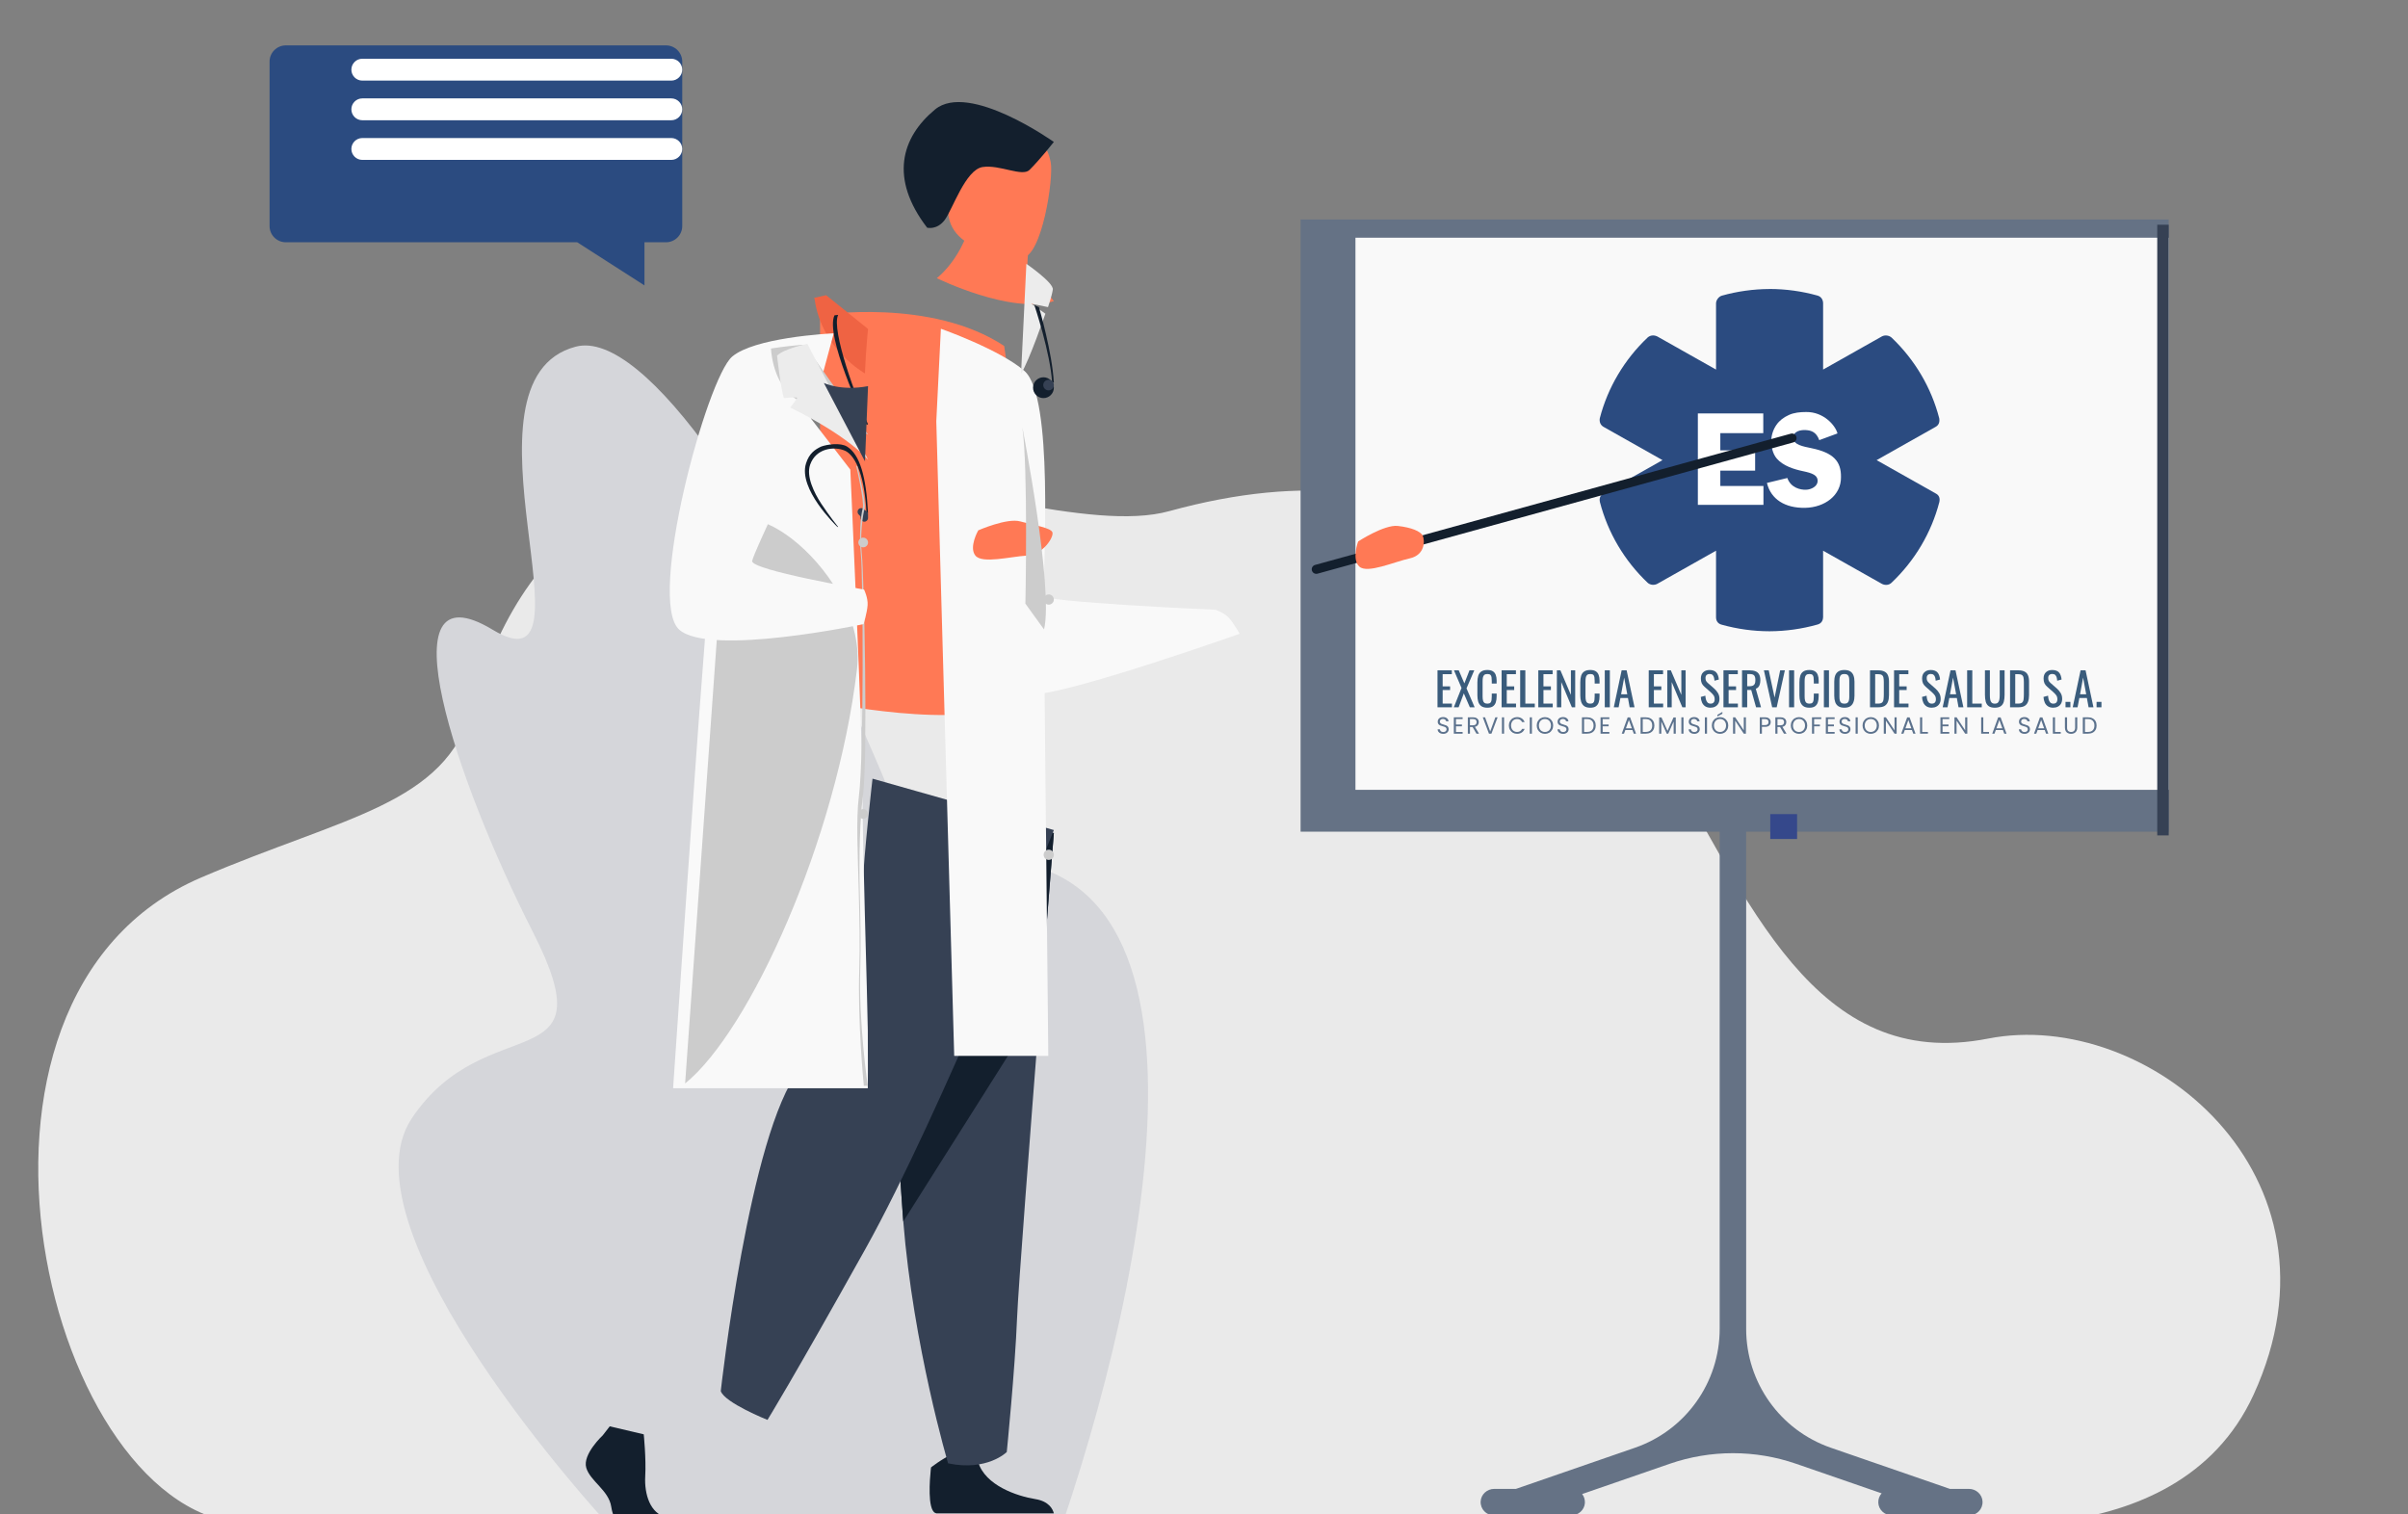 <?xml version="1.0" encoding="UTF-8" standalone="no"?>
<!-- Created with Inkscape (http://www.inkscape.org/) -->

<svg
   xmlns:dc="http://purl.org/dc/elements/1.1/"
   xmlns:cc="http://creativecommons.org/ns#"
   xmlns:rdf="http://www.w3.org/1999/02/22-rdf-syntax-ns#"
   xmlns:svg="http://www.w3.org/2000/svg"
   xmlns="http://www.w3.org/2000/svg"
   xmlns:sodipodi="http://sodipodi.sourceforge.net/DTD/sodipodi-0.dtd"
   xmlns:inkscape="http://www.inkscape.org/namespaces/inkscape"
   width="210.608mm"
   height="132.463mm"
   viewBox="0 0 210.608 132.463"
   version="1.1"
   id="svg5039"
   inkscape:version="0.92.5 (2060ec1f9f, 2020-04-08)"
   sodipodi:docname="doctor.svg"
   inkscape:export-filename="/home/david/Escritorio/saroka/excelencia/MATERIAL/doctor.png"
   inkscape:export-xdpi="96"
   inkscape:export-ydpi="96">
  <rect x="0" y="0" width="210.608" height="132.463" fill="#808080" stroke="none"/>
  <defs
     id="defs5033" />
  <sodipodi:namedview
     id="base"
     pagecolor="#ffffff"
     bordercolor="#666666"
     borderopacity="1.0"
     inkscape:pageopacity="0.0"
     inkscape:pageshadow="2"
     inkscape:zoom="0.49497475"
     inkscape:cx="256.34387"
     inkscape:cy="307.60378"
     inkscape:document-units="mm"
     inkscape:current-layer="g41297"
     showgrid="false"
     inkscape:window-width="1366"
     inkscape:window-height="648"
     inkscape:window-x="0"
     inkscape:window-y="27"
     inkscape:window-maximized="1"
     fit-margin-top="0"
     fit-margin-left="0"
     fit-margin-right="0"
     fit-margin-bottom="0" />
  <g
     inkscape:label="Capa 1"
     inkscape:groupmode="layer"
     id="layer1"
     transform="translate(-3.196,-101.725)">
    <g
       transform="translate(-253.718,436.016)"
       style="display:inline"
       id="g4813">
      <g
         id="g41297"
         transform="matrix(0.997,0,0,0.997,0.867,-0.681)">
        <g
           id="g542"
           transform="matrix(0.026,0,0,-0.026,39.567,-129.409)">
          <path
             d="m 14872.7,2765.04 c 0,0 824.4,-151.39 1086.8,421.38 340.5,743.04 -359,1306.47 -895.5,1201.53 -1168.9,-228.76 -887.4,2294.69 -2763.5,1779.68 -527.5,-144.81 -1952.8,715.45 -2350.28,-663.91 -94.53,-327.99 -429.4,-364.12 -915.56,-572.25 -951.5,-407.31 -516.41,-2173.28 163.43,-2180.24 679.88,-6.9 5674.61,13.81 5674.61,13.81"
             style="fill:#eaeaea;fill-opacity:1;fill-rule:nonzero;stroke:none"
             id="path544"
             inkscape:connector-curvature="0" />
        </g>
        <g
           id="g546"
           transform="matrix(0.02,0,0,-0.02,39.567,-129.409)">
          <path
             d="m 13388.5,8739.7 c -561,-146.4 118,-1533.43 -365.2,-1241.77 -483.3,291.65 -159.8,-664.84 176.5,-1325.93 336.4,-661.08 -204.7,-327.85 -531.5,-818.24 -326.9,-490.39 849.3,-1766.62 849.3,-1766.62 l 2008.8,-1.07 c 417.1,1237.28 773.6,3199.45 -629.5,2863.01 -53.3,141.83 -108.5,280.37 -165,414.58 -475.9,1130.38 -1044.3,1954.06 -1343.4,1876.04"
             style="fill:#d5d6da;fill-opacity:1;fill-rule:nonzero;stroke:none"
             id="path548"
             inkscape:connector-curvature="0" />
        </g>
        <g
           id="g550"
           transform="matrix(0.026,0,0,-0.026,39.567,-129.409)">
          <path
             d="M 16291.3,2753.74 H 8273.29 c -4.8,0 -8.73,3.94 -8.73,8.74 v 1.89 c 0,4.81 3.93,8.69 8.73,8.69 h 8018.01 c 4.8,0 8.7,-3.88 8.7,-8.69 v -1.89 c 0,-4.8 -3.9,-8.74 -8.7,-8.74"
             style="fill:#2e3552;fill-opacity:1;fill-rule:nonzero;stroke:none"
             id="path552"
             inkscape:connector-curvature="0" />
        </g>
        <g
           id="g554"
           transform="matrix(0.017,0,0,-0.017,39.567,-129.409)">
          <path
             d="m 15889.9,4663.47 c 0,0 -105.7,-98 -85.2,-167.65 20.7,-69.58 116.1,-115.96 129,-201.1 12.9,-85.06 64.4,-131.52 110.9,-131.52 46.4,0 221.3,0 221.3,0 0,0 34.1,59.94 -48.4,77.97 -82.5,18.03 -113.7,118.04 -108.5,210.88 5.2,92.77 -7.7,216.58 -7.7,216.58 l -175.4,41.23 -36,-46.39"
             style="fill:#131f2d;fill-opacity:1;fill-rule:nonzero;stroke:none"
             id="path556"
             inkscape:connector-curvature="0" />
        </g>
        <g
           id="g558"
           transform="matrix(0.019,0,0,-0.019,39.567,-129.409)">
          <path
             d="m 15751.8,3814.34 c 1.6,-0.78 3.7,-1.48 6.4,-2.19 h 541.8 c -4.7,19.19 -22.1,55.65 -85.5,65.95 -84.6,13.68 -231.3,62.84 -264,171.03 -1,3.53 -2,7.06 -2.7,10.72 -26.1,115.6 -214.9,-35.47 -214.9,-35.47 0,0 -0.5,-4.59 -1.4,-12.42 -4.3,-42.39 -15.5,-179.71 20.3,-197.62"
             style="fill:#131f2d;fill-opacity:1;fill-rule:nonzero;stroke:none"
             id="path560"
             inkscape:connector-curvature="0" />
        </g>
        <g
           id="g562"
           transform="matrix(0.019,0,0,-0.019,39.567,-129.409)">
          <path
             d="m 16300,6953.93 c 0,0 -28.9,-360.19 -62.8,-793.15 -46.1,-588.17 -101.6,-1310.67 -107.1,-1447.49 -9.4,-237.7 -47.5,-617.84 -47.5,-617.84 0,0 -90.2,-90.31 -270.9,-52.26 0,0 -160.9,542.73 -206.9,1116.91 -0.7,9.37 -1.5,18.89 -2.2,28.33 -42.8,584.54 -109.2,1815.41 -109.2,1815.41 l 806.6,-49.91"
             style="fill:#364154;fill-opacity:1;fill-rule:nonzero;stroke:none"
             id="path564"
             inkscape:connector-curvature="0" />
        </g>
        <g
           id="g566"
           transform="matrix(0.019,0,0,-0.019,39.567,-129.409)">
          <path
             d="m 16300,6953.93 c 0,0 -28.9,-360.19 -62.8,-793.15 L 15604.8,5160.1 c -0.7,9.37 -1.5,18.89 -2.2,28.33 -42.8,584.54 -109.2,1815.41 -109.2,1815.41 l 806.6,-49.91"
             style="fill:#131f2d;fill-opacity:1;fill-rule:nonzero;stroke:none"
             id="path568"
             inkscape:connector-curvature="0" />
        </g>
        <g
           id="g570"
           transform="matrix(0.019,0,0,-0.019,39.567,-129.409)">
          <path
             d="m 16300,6967.47 c 0,0 -524.6,-1315.06 -869.5,-1933.14 -345,-618.02 -452.8,-790.53 -452.8,-790.53 0,0 -197.6,79.1 -215.6,133 0,0 131.9,1193.16 362.9,1483.98 130.5,164.35 283.9,657.6 291.1,830.04 7.1,172.5 46.7,513.84 46.7,513.84 l 837.2,-237.19"
             style="fill:#364154;fill-opacity:1;fill-rule:nonzero;stroke:none"
             id="path572"
             inkscape:connector-curvature="0" />
        </g>
        <g
           style="fill:#2b4b80;fill-opacity:1"
           id="g574"
           transform="matrix(0.017,0,0,-0.017,39.567,-129.409)">
          <path
             d="m 14254,11836.6 h 1962.5 c 45.9,0 83.5,-37.5 83.5,-83.5 v -849 c 0,-45.9 -37.6,-83.5 -83.5,-83.5 h -111.4 v -222.7 l -347.1,222.7 h -1504 c -45.9,0 -83.5,37.6 -83.5,83.5 v 849 c 0,46 37.6,83.5 83.5,83.5"
             style="fill:#2b4b80;fill-opacity:1;fill-rule:nonzero;stroke:none"
             id="path576"
             inkscape:connector-curvature="0" />
        </g>
        <g
           id="g578"
           transform="matrix(0.017,0,0,-0.017,39.567,-129.409)">
          <path
             d="m 14649,11654.9 h 1594.5 c 31,0 56.5,25.4 56.5,56.4 v 0 c 0,31 -25.5,56.5 -56.5,56.5 H 14649 c -31,0 -56.4,-25.5 -56.4,-56.5 v 0 c 0,-31 25.4,-56.4 56.4,-56.4"
             style="fill:#ffffff;fill-opacity:1;fill-rule:nonzero;stroke:none"
             id="path580"
             inkscape:connector-curvature="0" />
        </g>
        <g
           id="g582"
           transform="matrix(0.017,0,0,-0.017,39.567,-129.409)">
          <path
             d="m 14649,11450.3 h 1594.5 c 31,0 56.5,25.4 56.5,56.4 v 0 c 0,31 -25.5,56.4 -56.5,56.4 H 14649 c -31,0 -56.4,-25.4 -56.4,-56.4 v 0 c 0,-31 25.4,-56.4 56.4,-56.4"
             style="fill:#ffffff;fill-opacity:1;fill-rule:nonzero;stroke:none"
             id="path584"
             inkscape:connector-curvature="0" />
        </g>
        <g
           id="g586"
           transform="matrix(0.017,0,0,-0.017,39.567,-129.409)">
          <path
             d="m 14649,11245.7 h 1594.5 c 31,0 56.5,25.4 56.5,56.4 v 0 c 0,31 -25.5,56.4 -56.5,56.4 H 14649 c -31,0 -56.4,-25.4 -56.4,-56.4 v 0 c 0,-31 25.4,-56.4 56.4,-56.4"
             style="fill:#ffffff;fill-opacity:1;fill-rule:nonzero;stroke:none"
             id="path588"
             inkscape:connector-curvature="0" />
        </g>
        <g
           style="fill:#518ef0;fill-opacity:1"
           id="g590"
           transform="matrix(0.02,0,0,-0.02,39.567,-129.409)">
          <path
             d="m 16252.4,7550.2 c -21.3,23.29 -58.7,35.26 -58.7,35.26 0,0 -756.4,32.25 -780.3,64.48 -18.6,25.04 -132.5,286.26 -182.3,401.52 -15.8,36.69 -32.8,72.89 -50.9,108.55 l -133.7,263.95 -221.6,7.8 c -53.9,-77.3 -105.9,-167.09 -109.9,-229.65 -9.2,-145.13 503.6,-998.51 692.6,-986.56 176.1,11.1 892.4,264.53 892.4,264.53 0,0 -25.2,45.74 -47.6,70.12"
             style="fill:#f9f9f9;fill-opacity:1;fill-rule:nonzero;stroke:none"
             id="path592"
             inkscape:connector-curvature="0" />
        </g>
        <g
           id="g594"
           transform="matrix(0.019,0,0,-0.019,39.567,-129.409)">
          <path
             d="m 16300,9409.7 c -197.9,-62.43 -540.4,106.11 -540.4,106.11 0,0 154.5,115.88 171.7,356.27 0.3,3.3 0.5,6.6 0.7,9.95 1,17.81 1.2,36.36 0.5,55.53 l 54.2,-43.64 202.8,-163.49 c 0,0 -10.4,-80.59 -14.5,-214.91 32.1,-17.62 57.8,-37.09 77.3,-54.42 32.2,-28.54 47.7,-51.4 47.7,-51.4"
             style="fill:#ff7955;fill-opacity:1;fill-rule:nonzero;stroke:none"
             id="path596"
             inkscape:connector-curvature="0" />
        </g>
        <g
           id="g598"
           transform="matrix(0.019,0,0,-0.019,39.567,-129.409)">
          <path
             d="m 15220.7,9345.43 c 0,0 512.4,80.83 849.9,-142.64 0,0 229.4,-1499.29 29.7,-1641.15 -199.7,-141.86 -879.6,0 -879.6,0 v 1783.79"
             style="fill:#ff7955;fill-opacity:1;fill-rule:nonzero;stroke:none"
             id="path600"
             inkscape:connector-curvature="0" />
        </g>
        <g
           style="fill:#f9f9f9;fill-opacity:1"
           id="g602"
           transform="matrix(0.018,0,0,-0.018,39.567,-129.409)">
          <path
             d="m 16298.8,6096.18 h -948.9 c 0,0 110.3,1619.14 141.8,2013.28 25.5,319.69 79.6,1086.2 99.1,1364.47 4.5,64.85 7.2,103.2 7.2,103.2 l 226.6,38.59 389,-504.27 c 0,0 61.6,-1344.77 59.3,-1556.74 -2.1,-211.94 24.6,-1037.82 25.9,-1176.7 1.2,-138.81 0,-281.83 0,-281.83"
             style="fill:#f9f9f9;fill-opacity:1;fill-rule:nonzero;stroke:none"
             id="path604"
             inkscape:connector-curvature="0" />
        </g>
        <g
           style="fill:#f9f9f9;fill-opacity:1"
           id="g606"
           transform="matrix(0.019,0,0,-0.019,39.567,-129.409)">
          <path
             d="m 15757.2,8854.91 82.7,-2930.37 h 434.4 c 0,0 -20,1927.32 -21.5,2104.4 -1.5,177.07 47.2,939.86 -88.4,1058.25 -113.3,98.96 -386,195.04 -386,195.04 l -21.2,-427.32"
             style="fill:#f9f9f9;fill-opacity:1;fill-rule:nonzero;stroke:none"
             id="path608"
             inkscape:connector-curvature="0" />
        </g>
        <g
           style="fill:#ececec;fill-opacity:1"
           id="g610"
           transform="matrix(0.019,0,0,-0.019,39.567,-129.409)">
          <path
             d="m 16173.1,9582.06 c 0,0 126.9,-87.47 122.1,-118.87 -4.8,-31.4 -22.2,-81.05 -22.2,-81.05 l -77.6,15.76 65.5,-46.09 c 0,0 -74.3,-216.68 -112.3,-276.98 l 24.5,507.23"
             style="fill:#ececec;fill-opacity:1;fill-rule:nonzero;stroke:none"
             id="path612"
             inkscape:connector-curvature="0" />
        </g>
        <g
           style="fill:#cccccc;fill-opacity:1"
           id="g614"
           transform="matrix(0.018,0,0,-0.018,39.567,-129.409)">
          <path
             d="m 15596.7,8755.85 c 56,344.26 703.3,-164.46 649.5,-615.99 -99.6,-835.37 -523.5,-1766.79 -837.7,-2020.41 l 188.2,2636.4"
             style="fill:#cccccc;fill-opacity:1;fill-rule:nonzero;stroke:none"
             id="path616"
             inkscape:connector-curvature="0" />
        </g>
        <g
           id="g618"
           transform="matrix(0.018,0,0,-0.018,39.567,-129.409)">
          <path
             d="m 16040,9939.43 c -0.9,6.2 -2.9,9.24 -2.9,9.24 l 3.6,0.78 55.1,11.97 204.2,-164.61 c 0,0 -8.8,-76.64 -15.2,-216.72 -0.5,0.7 -210.4,116.87 -244.8,359.34"
             style="fill:#ef6343;fill-opacity:1;fill-rule:nonzero;stroke:none"
             id="path620"
             inkscape:connector-curvature="0" />
        </g>
        <g
           id="g622"
           transform="matrix(0.019,0,0,-0.019,39.567,-129.409)">
          <path
             d="m 16153.1,9609.96 c 0,0 -350.4,9.8 -341,227.95 9.5,218.19 -29.3,366.29 194.8,369.29 224.2,3 264,-82.2 278.5,-155.8 14.6,-73.54 -40.9,-438.38 -132.3,-441.44"
             style="fill:#ff7955;fill-opacity:1;fill-rule:nonzero;stroke:none"
             id="path624"
             inkscape:connector-curvature="0" />
        </g>
        <g
           id="g626"
           transform="matrix(0.019,0,0,-0.019,39.567,-129.409)">
          <path
             d="m 15715,9748.82 c 0,0 45.3,-11.97 81.2,35.92 35.9,47.9 95.9,232.26 174.9,244.26 79,12 183.2,-46.69 216.7,-13.2 49,48.9 112.2,128.9 112.2,128.9 0,0 -392,279.4 -548.5,150.1 -156.4,-129.3 -211.2,-318.49 -36.5,-545.98"
             style="fill:#131f2d;fill-opacity:1;fill-rule:nonzero;stroke:none"
             id="path628"
             inkscape:connector-curvature="0" />
        </g>
        <g
           id="g630"
           transform="matrix(0.019,0,0,-0.019,39.567,-129.409)">
          <path
             d="m 16291.9,9033.63 c -7.4,135.16 -81.2,355.37 -81.8,357.49 l 21.1,-9.34 c 2.6,-8.79 61.2,-209.79 68.8,-347.84 l -8.1,-0.31"
             style="fill:#131f2d;fill-opacity:1;fill-rule:nonzero;stroke:none"
             id="path632"
             inkscape:connector-curvature="0" />
        </g>
        <g
           id="g634"
           transform="matrix(0.018,0,0,-0.018,39.567,-129.409)">
          <path
             d="m 16150.6,8831.98 c -7.6,7.86 -192.2,185.51 -152.8,309.96 15.3,48.5 43.6,67.56 73.6,81.7 27.9,10.18 93.2,20.8 126.9,-0.41 61.6,-38.71 92.6,-145.72 101.7,-323.66 l -7.5,-0.38 c -10.8,211.07 -65.3,287.49 -105.9,304.72 -51.2,21.66 -140.8,12.67 -169,-69.07 -19.4,-56.32 18.7,-135.07 54,-189.13 39.4,-60.04 82.2,-113.26 82.6,-113.73 h -3.6"
             style="fill:#131f2d;fill-opacity:1;fill-rule:nonzero;stroke:none"
             id="path636"
             inkscape:connector-curvature="0" />
        </g>
        <g
           id="g638"
           transform="matrix(0.018,0,0,-0.018,39.567,-129.409)">
          <path
             d="m 16292.9,8879.85 v 0 c -7.2,-7.13 -18.9,-7.13 -26,0 l -12.7,12.75 c -7.1,7.13 -7.1,18.79 0,25.92 v 0 c 7.1,7.13 18.8,7.13 25.9,0 l 12.8,-12.75 c 7.1,-7.12 7.1,-18.78 0,-25.92"
             style="fill:#364154;fill-opacity:1;fill-rule:nonzero;stroke:none"
             id="path640"
             inkscape:connector-curvature="0" />
        </g>
        <g
           id="g642"
           transform="matrix(0.018,0,0,-0.018,39.567,-129.409)">
          <path
             d="m 16281.8,8857.39 v 0 c -10,0 -18.2,8.18 -18.2,18.18 v 17.86 c 0,10 8.2,18.18 18.2,18.18 v 0 c 10,0 18.2,-8.18 18.2,-18.18 v -17.86 c 0,-10 -8.2,-18.18 -18.2,-18.18"
             style="fill:#364154;fill-opacity:1;fill-rule:nonzero;stroke:none"
             id="path644"
             inkscape:connector-curvature="0" />
        </g>
        <g
           id="g646"
           transform="matrix(0.019,0,0,-0.019,39.567,-129.409)">
          <path
             d="m 16203.9,9010.08 c 0,26.55 21.5,48.09 48,48.09 26.6,0 48.1,-21.54 48.1,-48.09 0,-26.56 -21.5,-48.08 -48.1,-48.08 -26.5,0 -48,21.52 -48,48.08"
             style="fill:#131f2d;fill-opacity:1;fill-rule:nonzero;stroke:none"
             id="path648"
             inkscape:connector-curvature="0" />
        </g>
        <g
           id="g650"
           transform="matrix(0.019,0,0,-0.019,39.567,-129.409)">
          <path
             d="m 16251,9022.16 c 0,13.52 11,24.47 24.6,24.47 13.5,0 24.4,-10.95 24.4,-24.47 0,-13.51 -10.9,-24.48 -24.4,-24.48 -13.6,0 -24.6,10.97 -24.6,24.48"
             style="fill:#364154;fill-opacity:1;fill-rule:nonzero;stroke:none"
             id="path652"
             inkscape:connector-curvature="0" />
        </g>
        <g
           style="fill:#cccccc;fill-opacity:1"
           id="g654"
           transform="matrix(0.018,0,0,-0.018,39.567,-129.409)">
          <path
             d="m 16279.5,6107.9 c -0.3,3.06 -31,307.37 -22.1,571.89 3.7,111.74 0.5,243.08 -2.5,370.13 -4.4,181.28 -14.2,355.78 0.5,469.58 25.1,194.74 20,1079.95 9.8,1175.88 -10,93.53 -0.5,196.14 8.8,227.07 9.5,31.53 -31.1,204.15 -31.5,205.91 l 4.7,1.21 c 1.9,-7.22 45.6,-177.24 35.7,-210.06 -9.1,-30.61 -22.8,-130.77 -12.9,-223.61 10.3,-96.02 30,-981.06 4.9,-1175.99 -14.6,-113.44 -19.5,-288.79 -15.1,-469.84 3,-127.12 6.2,-258.62 2.4,-370.5 -8.8,-264.15 36,-568.61 36.3,-571.67 h -19"
             style="fill:#cccccc;fill-opacity:1;fill-rule:nonzero;stroke:none"
             id="path656"
             inkscape:connector-curvature="0" />
        </g>
        <g
           style="fill:#f9f9f9;fill-opacity:1"
           id="g658"
           transform="matrix(0.018,0,0,-0.018,39.567,-129.409)">
          <path
             d="m 16280.6,8526.59 c 0,0 19.4,-39.54 17.3,-75.06 -2.3,-37.14 -19.7,-93.21 -19.7,-93.21 0,0 -752.9,-160.26 -899.2,-26.29 -157.1,143.84 134.3,1224.52 259,1330.25 53.8,45.58 167.1,73.39 271.8,90.02 57.7,9.21 112.6,15 153.6,18.51 42.1,3.66 69.4,4.85 69.4,4.85 l -17,-62.75 -65.9,-244 -77,-284.59 c 0,0 -230.1,-473.71 -237.6,-518.25 -7.4,-44.55 545.3,-139.48 545.3,-139.48"
             style="fill:#f9f9f9;fill-opacity:1;fill-rule:nonzero;stroke:none"
             id="path660"
             inkscape:connector-curvature="0" />
        </g>
        <g
           style="fill:#cccccc;fill-opacity:1"
           id="g662"
           transform="matrix(0.018,0,0,-0.018,39.567,-129.409)">
          <path
             d="m 16300,9282.08 c 0,0 -191,83.15 -328.2,158.93 -89.7,49.47 -135.6,142.08 -145,260.45 57.4,9.16 112.1,14.92 152.8,18.41 6.6,-2.11 10.6,-3.54 10.6,-3.54 l 41.6,-54.06 268.2,-380.19"
             style="fill:#cccccc;fill-opacity:1;fill-rule:nonzero;stroke:none"
             id="path664"
             inkscape:connector-curvature="0" />
        </g>
        <g
           style="fill:#ececec;fill-opacity:1"
           id="g666"
           transform="matrix(0.018,0,0,-0.018,39.567,-129.409)">
          <path
             d="m 16300,9159.93 -296,564.41 c 0,0 -110.4,-22.38 -147.5,-57.12 0,0 18.9,-169.75 33.6,-207.31 0,0 57.1,6.53 65.3,1.64 0,0 -27.8,-42.46 -35.9,-47.36 0,0 257.3,-119.92 380.5,-254.26"
             style="fill:#ececec;fill-opacity:1;fill-rule:nonzero;stroke:none"
             id="path668"
             inkscape:connector-curvature="0" />
        </g>
        <g
           id="g670"
           transform="matrix(0.018,0,0,-0.018,39.567,-129.409)">
          <path
             d="m 16292.7,9330.19 c -20.6,45.61 -202.6,434.28 -156.3,533.17 l 17.8,2.21 c -35.1,-74.92 91.1,-412.79 145.8,-533.82 l -7.3,-1.56"
             style="fill:#131f2d;fill-opacity:1;fill-rule:nonzero;stroke:none"
             id="path672"
             inkscape:connector-curvature="0" />
        </g>
        <g
           style="fill:#cccccc;fill-opacity:1"
           id="g674"
           transform="matrix(0.018,0,0,-0.018,39.567,-129.409)">
          <path
             d="m 16252.7,8756.14 c 0,13.05 10.6,23.62 23.7,23.62 13,0 23.6,-10.57 23.6,-23.62 0,-13.05 -10.6,-23.62 -23.6,-23.62 -13.1,0 -23.7,10.57 -23.7,23.62"
             style="fill:#cccccc;fill-opacity:1;fill-rule:nonzero;stroke:none"
             id="path676"
             inkscape:connector-curvature="0" />
        </g>
        <g
           style="fill:#cccccc;fill-opacity:1"
           id="g678"
           transform="matrix(0.018,0,0,-0.018,39.567,-129.409)">
          <path
             d="m 16252.7,7433.03 c 0,13.05 10.6,23.61 23.7,23.61 13,0 23.6,-10.56 23.6,-23.61 0,-13.05 -10.6,-23.62 -23.6,-23.62 -13.1,0 -23.7,10.57 -23.7,23.62"
             style="fill:#cccccc;fill-opacity:1;fill-rule:nonzero;stroke:none"
             id="path680"
             inkscape:connector-curvature="0" />
        </g>
        <g
           style="fill:#cccccc;fill-opacity:1"
           id="g682"
           transform="matrix(0.019,0,0,-0.019,39.567,-129.409)">
          <path
             d="m 16252.8,8031.83 c 0,13.04 10.5,23.61 23.6,23.61 13,0 23.6,-10.57 23.6,-23.61 0,-13.03 -10.6,-23.6 -23.6,-23.6 -13.1,0 -23.6,10.57 -23.6,23.6"
             style="fill:#cccccc;fill-opacity:1;fill-rule:nonzero;stroke:none"
             id="path684"
             inkscape:connector-curvature="0" />
        </g>
        <g
           style="fill:#cccccc;fill-opacity:1"
           id="g686"
           transform="matrix(0.019,0,0,-0.019,39.567,-129.409)">
          <path
             d="m 16252.8,6853.14 c 0,13.01 10.5,23.61 23.6,23.61 13,0 23.6,-10.6 23.6,-23.61 0,-13.07 -10.6,-23.61 -23.6,-23.61 -13.1,0 -23.6,10.54 -23.6,23.61"
             style="fill:#cccccc;fill-opacity:1;fill-rule:nonzero;stroke:none"
             id="path688"
             inkscape:connector-curvature="0" />
        </g>
        <g
           id="g690"
           transform="matrix(0.018,0,0,-0.018,39.567,-129.409)">
          <path
             d="m 16084.7,9533.59 c 0,0 82.3,-40.5 215.3,-15.44 l -14.9,-366.6 -200.4,382.04"
             style="fill:#364154;fill-opacity:1;fill-rule:nonzero;stroke:none"
             id="path692"
             inkscape:connector-curvature="0" />
        </g>
        <g
           id="g694"
           transform="matrix(0.019,0,0,-0.019,39.567,-129.409)">
          <path
             d="m 15951,8351.34 c 0,0 132.7,58.34 193.5,41.32 60.7,-17.01 142.7,-29.17 149,-51.04 6.5,-21.87 -43.6,-102.86 -118.2,-106.94 -74.6,-4.09 -205.9,-38.9 -237.5,0 -31.5,38.88 13.2,116.66 13.2,116.66"
             style="fill:#ff7955;fill-opacity:1;fill-rule:nonzero;stroke:none"
             id="path696"
             inkscape:connector-curvature="0" />
        </g>
        <g
           style="fill:#cccccc;fill-opacity:1"
           id="g698"
           transform="matrix(0.019,0,0,-0.019,39.567,-129.409)">
          <path
             d="m 16154.5,8827.43 c 27.1,-187.08 14.1,-814.63 14.1,-814.63 l 86.1,-119.05 c 45.3,189.34 -100.2,933.68 -100.2,933.68"
             style="fill:#cccccc;fill-opacity:1;fill-rule:nonzero;stroke:none"
             id="path700"
             inkscape:connector-curvature="0" />
        </g>
        <g
           id="g702"
           transform="matrix(0.025,0,0,-0.025,39.567,-129.409)">
          <path
             d="M 16300,5289.59 H 13253.8 V 7437.93 H 16300 V 5289.59"
             style="fill:#657285;fill-opacity:1;fill-rule:nonzero;stroke:none"
             id="path704"
             inkscape:connector-curvature="0" />
        </g>
        <g
           id="g706"
           transform="matrix(0.025,0,0,-0.025,39.567,-129.409)"
           style="fill:#f9f9f9">
          <path
             d="M 16300,5436.42 H 13446.3 V 7373.98 H 16300 V 5436.42"
             style="fill:#f9f9f9;fill-opacity:1;fill-rule:nonzero;stroke:none"
             id="path708"
             inkscape:connector-curvature="0" />
        </g>
        <g
           id="g710"
           transform="matrix(0.024,0,0,-0.024,39.567,-129.409)">
          <path
             d="m 16248.9,3107.5 h -69.6 l -435.1,150.38 c -185.2,64.04 -309.5,238.44 -309.5,434.43 v 1849.88 c 0,26.07 -20,48.52 -46.1,49.74 -27.8,1.31 -50.7,-20.85 -50.7,-48.41 V 3692.37 c 0,-195.99 -124.3,-370.4 -309.5,-434.43 l -435.2,-150.44 h -79.3 c -26,0 -48.5,-20.03 -49.7,-46.05 -1.3,-27.86 20.9,-50.83 48.4,-50.83 h 88.4 c 0.1,0 0.2,0 0.3,0 0.1,0 0.3,0 0.4,0 h 193.9 c 25.6,0 47.7,19.42 49.6,44.94 0.8,12.49 -3,24.03 -10,33.08 l 319.7,110.48 c 149.9,51.82 312.9,51.82 462.7,0 l 312.3,-107.93 c -8,-8.94 -12.7,-20.81 -12.2,-33.85 0.9,-26.3 23.4,-46.72 49.7,-46.72 h 203.5 c 0.1,0 0.2,0 0.3,0 0.1,0 0.2,0 0.3,0 h 78.8 c 27.6,0 49.7,22.97 48.4,50.83 -1.2,26.02 -23.7,46.05 -49.8,46.05"
             style="fill:#657285;fill-opacity:1;fill-rule:nonzero;stroke:none"
             id="path712"
             inkscape:connector-curvature="0" />
        </g>
        <g
           id="g714"
           transform="matrix(0.025,0,0,-0.025,39.567,-129.409)">
          <path
             d="m 16300,5276.53 h -40.2 v 2143.04 h 40.2 V 5276.53"
             style="fill:#364154;fill-opacity:1;fill-rule:nonzero;stroke:none"
             id="path716"
             inkscape:connector-curvature="0" />
        </g>
        <g
           id="g782"
           transform="matrix(0.023,0,0,-0.023,39.567,-129.409)">
          <path
             d="m 16300,5721.55 h -102.3 v 94.94 h 102.3 v -94.94"
             style="fill:#35488b;fill-opacity:1;fill-rule:nonzero;stroke:none"
             id="path784"
             inkscape:connector-curvature="0" />
        </g>
        <g
           id="g3513"
           transform="matrix(0.502,0,0,0.502,376.191,-332.284)">
          <g
             transform="translate(-0.814)"
             id="g3433">
            <g
               id="text8746-8-0-7-1-0-2-3-1-6-1-7"
               style="font-style:normal;font-variant:normal;font-weight:normal;font-stretch:normal;font-size:2.761px;line-height:1.25;font-family:Poppins;-inkscape-font-specification:Poppins;font-variant-ligatures:normal;font-variant-caps:normal;font-variant-numeric:normal;font-feature-settings:normal;text-align:start;letter-spacing:0px;word-spacing:0px;writing-mode:lr-tb;text-anchor:start;display:inline;opacity:1;fill:#3a5c7c;fill-opacity:1;fill-rule:evenodd;stroke:none;stroke-width:0.104;stroke-linecap:round;stroke-miterlimit:4;stroke-dasharray:none;stroke-opacity:1;paint-order:markers fill stroke;enable-background:new"
               aria-label="EXCELENCIA EN SERVICIO DE SALUD S.A."
               transform="matrix(2.889,0,0,2.889,-55.249,7.483)">
              <path
                 id="path2849"
                 style="font-style:normal;font-variant:normal;font-weight:normal;font-stretch:normal;font-family:Oswald;-inkscape-font-specification:Oswald;fill:#3a5c7c;fill-opacity:1;stroke-width:0.104"
                 d="m 24.047,38.591 v -2.237 h 0.867 v 0.232 h -0.555 v 0.74 h 0.45 v 0.221 h -0.45 v 0.82 h 0.561 v 0.224 z"
                 inkscape:connector-curvature="0" />
              <path
                 id="path2851"
                 style="font-style:normal;font-variant:normal;font-weight:normal;font-stretch:normal;font-family:Oswald;-inkscape-font-specification:Oswald;fill:#3a5c7c;fill-opacity:1;stroke-width:0.104"
                 d="m 25.033,38.591 0.467,-1.171 -0.458,-1.066 h 0.29 l 0.34,0.79 0.309,-0.79 h 0.29 l -0.469,1.091 0.492,1.146 h -0.29 l -0.365,-0.842 -0.315,0.842 z"
                 inkscape:connector-curvature="0" />
              <path
                 id="path2853"
                 style="font-style:normal;font-variant:normal;font-weight:normal;font-stretch:normal;font-family:Oswald;-inkscape-font-specification:Oswald;fill:#3a5c7c;fill-opacity:1;stroke-width:0.104"
                 d="m 27.062,38.616 q -0.237,0 -0.37,-0.099 -0.13,-0.099 -0.182,-0.268 -0.05,-0.168 -0.05,-0.376 v -0.79 q 0,-0.226 0.05,-0.395 0.052,-0.168 0.182,-0.26 0.133,-0.094 0.37,-0.094 0.21,0 0.331,0.077 0.124,0.077 0.177,0.221 0.055,0.144 0.055,0.345 v 0.177 H 27.33 V 36.997 q 0,-0.124 -0.014,-0.218 -0.011,-0.097 -0.066,-0.149 -0.055,-0.052 -0.185,-0.052 -0.133,0 -0.193,0.058 -0.061,0.055 -0.08,0.16 -0.017,0.102 -0.017,0.24 v 0.886 q 0,0.168 0.028,0.268 0.028,0.097 0.091,0.138 0.064,0.041 0.171,0.041 0.127,0 0.182,-0.055 0.055,-0.058 0.069,-0.157 0.014,-0.099 0.014,-0.232 v -0.166 h 0.295 v 0.166 q 0,0.204 -0.05,0.362 -0.05,0.155 -0.171,0.243 -0.122,0.086 -0.342,0.086 z"
                 inkscape:connector-curvature="0" />
              <path
                 id="path2855"
                 style="font-style:normal;font-variant:normal;font-weight:normal;font-stretch:normal;font-family:Oswald;-inkscape-font-specification:Oswald;fill:#3a5c7c;fill-opacity:1;stroke-width:0.104"
                 d="m 27.924,38.591 v -2.237 h 0.867 v 0.232 h -0.555 v 0.74 h 0.45 v 0.221 h -0.45 v 0.82 h 0.561 v 0.224 z"
                 inkscape:connector-curvature="0" />
              <path
                 id="path2857"
                 style="font-style:normal;font-variant:normal;font-weight:normal;font-stretch:normal;font-family:Oswald;-inkscape-font-specification:Oswald;fill:#3a5c7c;fill-opacity:1;stroke-width:0.104"
                 d="m 29.048,38.591 v -2.237 h 0.312 v 2.013 h 0.572 v 0.224 z"
                 inkscape:connector-curvature="0" />
              <path
                 id="path2859"
                 style="font-style:normal;font-variant:normal;font-weight:normal;font-stretch:normal;font-family:Oswald;-inkscape-font-specification:Oswald;fill:#3a5c7c;fill-opacity:1;stroke-width:0.104"
                 d="m 30.144,38.591 v -2.237 h 0.867 v 0.232 h -0.555 v 0.74 h 0.45 v 0.221 h -0.45 v 0.82 h 0.561 v 0.224 z"
                 inkscape:connector-curvature="0" />
              <path
                 id="path2861"
                 style="font-style:normal;font-variant:normal;font-weight:normal;font-stretch:normal;font-family:Oswald;-inkscape-font-specification:Oswald;fill:#3a5c7c;fill-opacity:1;stroke-width:0.104"
                 d="m 31.268,38.591 v -2.237 h 0.213 l 0.635,1.486 v -1.486 h 0.26 v 2.237 H 32.176 l -0.643,-1.527 v 1.527 z"
                 inkscape:connector-curvature="0" />
              <path
                 id="path2863"
                 style="font-style:normal;font-variant:normal;font-weight:normal;font-stretch:normal;font-family:Oswald;-inkscape-font-specification:Oswald;fill:#3a5c7c;fill-opacity:1;stroke-width:0.104"
                 d="m 33.286,38.616 q -0.237,0 -0.37,-0.099 -0.13,-0.099 -0.182,-0.268 -0.05,-0.168 -0.05,-0.376 v -0.79 q 0,-0.226 0.05,-0.395 0.052,-0.168 0.182,-0.26 0.133,-0.094 0.37,-0.094 0.21,0 0.331,0.077 0.124,0.077 0.177,0.221 0.055,0.144 0.055,0.345 v 0.177 H 33.554 V 36.997 q 0,-0.124 -0.014,-0.218 -0.011,-0.097 -0.066,-0.149 -0.055,-0.052 -0.185,-0.052 -0.133,0 -0.193,0.058 -0.061,0.055 -0.08,0.16 -0.017,0.102 -0.017,0.24 v 0.886 q 0,0.168 0.028,0.268 0.028,0.097 0.091,0.138 0.064,0.041 0.171,0.041 0.127,0 0.182,-0.055 0.055,-0.058 0.069,-0.157 0.014,-0.099 0.014,-0.232 v -0.166 h 0.295 v 0.166 q 0,0.204 -0.05,0.362 -0.05,0.155 -0.171,0.243 -0.121,0.086 -0.342,0.086 z"
                 inkscape:connector-curvature="0" />
              <path
                 id="path2865"
                 style="font-style:normal;font-variant:normal;font-weight:normal;font-stretch:normal;font-family:Oswald;-inkscape-font-specification:Oswald;fill:#3a5c7c;fill-opacity:1;stroke-width:0.104"
                 d="m 34.165,38.591 v -2.237 h 0.307 v 2.237 z"
                 inkscape:connector-curvature="0" />
              <path
                 id="path2867"
                 style="font-style:normal;font-variant:normal;font-weight:normal;font-stretch:normal;font-family:Oswald;-inkscape-font-specification:Oswald;fill:#3a5c7c;fill-opacity:1;stroke-width:0.104"
                 d="m 34.711,38.591 0.475,-2.237 h 0.301 l 0.478,2.237 H 35.67 L 35.567,38.027 h -0.456 l -0.108,0.563 z m 0.442,-0.787 h 0.373 l -0.188,-1.008 z"
                 inkscape:connector-curvature="0" />
              <path
                 id="path2869"
                 style="font-style:normal;font-variant:normal;font-weight:normal;font-stretch:normal;font-family:Oswald;-inkscape-font-specification:Oswald;fill:#3a5c7c;fill-opacity:1;stroke-width:0.104"
                 d="m 36.824,38.591 v -2.237 h 0.867 v 0.232 h -0.555 v 0.74 H 37.586 v 0.221 h -0.45 v 0.82 h 0.561 v 0.224 z"
                 inkscape:connector-curvature="0" />
              <path
                 id="path2871"
                 style="font-style:normal;font-variant:normal;font-weight:normal;font-stretch:normal;font-family:Oswald;-inkscape-font-specification:Oswald;fill:#3a5c7c;fill-opacity:1;stroke-width:0.104"
                 d="m 37.948,38.591 v -2.237 h 0.213 l 0.635,1.486 v -1.486 h 0.26 v 2.237 h -0.199 l -0.643,-1.527 v 1.527 z"
                 inkscape:connector-curvature="0" />
              <path
                 id="path2873"
                 style="font-style:normal;font-variant:normal;font-weight:normal;font-stretch:normal;font-family:Oswald;-inkscape-font-specification:Oswald;fill:#3a5c7c;fill-opacity:1;stroke-width:0.104"
                 d="m 40.565,38.616 q -0.193,0 -0.323,-0.083 -0.127,-0.083 -0.193,-0.229 -0.066,-0.146 -0.077,-0.34 l 0.276,-0.075 q 0.008,0.119 0.036,0.229 0.03,0.11 0.097,0.182 0.066,0.069 0.185,0.069 0.122,0 0.182,-0.066 0.064,-0.069 0.064,-0.196 0,-0.152 -0.069,-0.243 -0.069,-0.094 -0.174,-0.188 L 40.193,37.345 q -0.11,-0.097 -0.163,-0.21 -0.052,-0.116 -0.052,-0.284 0,-0.246 0.141,-0.381 0.141,-0.135 0.384,-0.135 0.133,0 0.232,0.036 0.102,0.033 0.168,0.105 0.069,0.072 0.108,0.182 0.041,0.108 0.055,0.254 l -0.265,0.072 q -0.008,-0.11 -0.033,-0.202 -0.025,-0.094 -0.088,-0.149 -0.061,-0.058 -0.177,-0.058 -0.116,0 -0.182,0.064 -0.064,0.061 -0.064,0.182 0,0.102 0.033,0.168 0.036,0.066 0.113,0.135 l 0.378,0.331 q 0.127,0.11 0.224,0.265 0.097,0.152 0.097,0.362 0,0.166 -0.069,0.287 -0.069,0.119 -0.191,0.182 -0.119,0.064 -0.276,0.064 z"
                 inkscape:connector-curvature="0" />
              <path
                 id="path2875"
                 style="font-style:normal;font-variant:normal;font-weight:normal;font-stretch:normal;font-family:Oswald;-inkscape-font-specification:Oswald;fill:#3a5c7c;fill-opacity:1;stroke-width:0.104"
                 d="m 41.344,38.591 v -2.237 h 0.867 v 0.232 h -0.555 v 0.74 h 0.45 v 0.221 h -0.45 v 0.82 h 0.561 v 0.224 z"
                 inkscape:connector-curvature="0" />
              <path
                 id="path2877"
                 style="font-style:normal;font-variant:normal;font-weight:normal;font-stretch:normal;font-family:Oswald;-inkscape-font-specification:Oswald;fill:#3a5c7c;fill-opacity:1;stroke-width:0.104"
                 d="m 42.468,38.591 v -2.237 h 0.45 q 0.224,0 0.37,0.061 0.146,0.058 0.215,0.191 0.072,0.13 0.072,0.342 0,0.13 -0.028,0.237 -0.028,0.105 -0.088,0.179 -0.061,0.072 -0.16,0.105 l 0.318,1.121 h -0.301 l -0.293,-1.049 h -0.243 v 1.049 z m 0.312,-1.273 h 0.119 q 0.133,0 0.215,-0.033 0.083,-0.033 0.122,-0.113 0.039,-0.08 0.039,-0.224 0,-0.196 -0.072,-0.282 -0.072,-0.088 -0.284,-0.088 h -0.138 z"
                 inkscape:connector-curvature="0" />
              <path
                 id="path2879"
                 style="font-style:normal;font-variant:normal;font-weight:normal;font-stretch:normal;font-family:Oswald;-inkscape-font-specification:Oswald;fill:#3a5c7c;fill-opacity:1;stroke-width:0.104"
                 d="m 44.291,38.591 -0.5,-2.237 h 0.293 l 0.353,1.649 0.337,-1.649 h 0.284 l -0.494,2.237 z"
                 inkscape:connector-curvature="0" />
              <path
                 id="path2881"
                 style="font-style:normal;font-variant:normal;font-weight:normal;font-stretch:normal;font-family:Oswald;-inkscape-font-specification:Oswald;fill:#3a5c7c;fill-opacity:1;stroke-width:0.104"
                 d="m 45.312,38.591 v -2.237 h 0.307 v 2.237 z"
                 inkscape:connector-curvature="0" />
              <path
                 id="path2883"
                 style="font-style:normal;font-variant:normal;font-weight:normal;font-stretch:normal;font-family:Oswald;-inkscape-font-specification:Oswald;fill:#3a5c7c;fill-opacity:1;stroke-width:0.104"
                 d="m 46.541,38.616 q -0.237,0 -0.37,-0.099 -0.13,-0.099 -0.182,-0.268 -0.05,-0.168 -0.05,-0.376 v -0.79 q 0,-0.226 0.05,-0.395 0.052,-0.168 0.182,-0.26 0.133,-0.094 0.37,-0.094 0.21,0 0.331,0.077 0.124,0.077 0.177,0.221 0.055,0.144 0.055,0.345 v 0.177 H 46.809 V 36.997 q 0,-0.124 -0.014,-0.218 -0.011,-0.097 -0.066,-0.149 -0.055,-0.052 -0.185,-0.052 -0.133,0 -0.193,0.058 -0.061,0.055 -0.08,0.16 -0.017,0.102 -0.017,0.24 v 0.886 q 0,0.168 0.028,0.268 0.028,0.097 0.091,0.138 0.064,0.041 0.171,0.041 0.127,0 0.182,-0.055 0.055,-0.058 0.069,-0.157 0.014,-0.099 0.014,-0.232 v -0.166 h 0.295 v 0.166 q 0,0.204 -0.05,0.362 -0.05,0.155 -0.171,0.243 -0.122,0.086 -0.342,0.086 z"
                 inkscape:connector-curvature="0" />
              <path
                 id="path2885"
                 style="font-style:normal;font-variant:normal;font-weight:normal;font-stretch:normal;font-family:Oswald;-inkscape-font-specification:Oswald;fill:#3a5c7c;fill-opacity:1;stroke-width:0.104"
                 d="m 47.419,38.591 v -2.237 h 0.307 v 2.237 z"
                 inkscape:connector-curvature="0" />
              <path
                 id="path2887"
                 style="font-style:normal;font-variant:normal;font-weight:normal;font-stretch:normal;font-family:Oswald;-inkscape-font-specification:Oswald;fill:#3a5c7c;fill-opacity:1;stroke-width:0.104"
                 d="m 48.659,38.616 q -0.226,0 -0.362,-0.088 -0.135,-0.088 -0.193,-0.251 -0.058,-0.166 -0.058,-0.387 v -0.848 q 0,-0.221 0.058,-0.378 0.061,-0.16 0.193,-0.243 0.135,-0.086 0.362,-0.086 0.226,0 0.359,0.086 0.133,0.086 0.191,0.243 0.061,0.157 0.061,0.378 V 37.892 q 0,0.218 -0.061,0.381 -0.058,0.163 -0.191,0.254 -0.133,0.088 -0.359,0.088 z m 0,-0.246 q 0.124,0 0.188,-0.05 0.064,-0.052 0.086,-0.144 0.022,-0.094 0.022,-0.218 v -0.98 q 0,-0.124 -0.022,-0.213 -0.022,-0.091 -0.086,-0.138 -0.064,-0.05 -0.188,-0.05 -0.124,0 -0.191,0.05 -0.064,0.047 -0.086,0.138 -0.022,0.088 -0.022,0.213 v 0.98 q 0,0.124 0.022,0.218 0.022,0.091 0.086,0.144 0.066,0.05 0.191,0.05 z"
                 inkscape:connector-curvature="0" />
              <path
                 id="path2889"
                 style="font-style:normal;font-variant:normal;font-weight:normal;font-stretch:normal;font-family:Oswald;-inkscape-font-specification:Oswald;fill:#3a5c7c;fill-opacity:1;stroke-width:0.104"
                 d="m 50.208,38.591 v -2.237 h 0.486 q 0.249,0 0.392,0.077 0.146,0.075 0.207,0.226 0.064,0.152 0.064,0.378 v 0.823 q 0,0.237 -0.064,0.4 -0.061,0.163 -0.202,0.249 -0.138,0.083 -0.373,0.083 z m 0.312,-0.224 h 0.177 q 0.171,0 0.243,-0.066 0.072,-0.066 0.086,-0.193 0.017,-0.127 0.017,-0.307 v -0.726 q 0,-0.174 -0.022,-0.282 -0.022,-0.108 -0.097,-0.157 -0.075,-0.05 -0.235,-0.05 h -0.168 z"
                 inkscape:connector-curvature="0" />
              <path
                 id="path2891"
                 style="font-style:normal;font-variant:normal;font-weight:normal;font-stretch:normal;font-family:Oswald;-inkscape-font-specification:Oswald;fill:#3a5c7c;fill-opacity:1;stroke-width:0.104"
                 d="m 51.663,38.591 v -2.237 h 0.867 v 0.232 h -0.555 v 0.74 h 0.45 v 0.221 h -0.45 v 0.82 h 0.561 v 0.224 z"
                 inkscape:connector-curvature="0" />
              <path
                 id="path2893"
                 style="font-style:normal;font-variant:normal;font-weight:normal;font-stretch:normal;font-family:Oswald;-inkscape-font-specification:Oswald;fill:#3a5c7c;fill-opacity:1;stroke-width:0.104"
                 d="m 53.947,38.616 q -0.193,0 -0.323,-0.083 -0.127,-0.083 -0.193,-0.229 -0.066,-0.146 -0.077,-0.34 l 0.276,-0.075 q 0.008,0.119 0.036,0.229 0.03,0.11 0.097,0.182 0.066,0.069 0.185,0.069 0.122,0 0.182,-0.066 0.064,-0.069 0.064,-0.196 0,-0.152 -0.069,-0.243 -0.069,-0.094 -0.174,-0.188 L 53.574,37.345 q -0.11,-0.097 -0.163,-0.21 -0.052,-0.116 -0.052,-0.284 0,-0.246 0.141,-0.381 0.141,-0.135 0.384,-0.135 0.133,0 0.232,0.036 0.102,0.033 0.168,0.105 0.069,0.072 0.108,0.182 0.041,0.108 0.055,0.254 l -0.265,0.072 q -0.008,-0.11 -0.033,-0.202 -0.025,-0.094 -0.088,-0.149 -0.061,-0.058 -0.177,-0.058 -0.116,0 -0.182,0.064 -0.064,0.061 -0.064,0.182 0,0.102 0.033,0.168 0.036,0.066 0.113,0.135 l 0.378,0.331 q 0.127,0.11 0.224,0.265 0.097,0.152 0.097,0.362 0,0.166 -0.069,0.287 -0.069,0.119 -0.191,0.182 -0.119,0.064 -0.276,0.064 z"
                 inkscape:connector-curvature="0" />
              <path
                 id="path2895"
                 style="font-style:normal;font-variant:normal;font-weight:normal;font-stretch:normal;font-family:Oswald;-inkscape-font-specification:Oswald;fill:#3a5c7c;fill-opacity:1;stroke-width:0.104"
                 d="m 54.604,38.591 0.475,-2.237 h 0.301 l 0.478,2.237 h -0.295 l -0.102,-0.563 h -0.456 l -0.108,0.563 z m 0.442,-0.787 h 0.373 L 55.231,36.796 Z"
                 inkscape:connector-curvature="0" />
              <path
                 id="path2897"
                 style="font-style:normal;font-variant:normal;font-weight:normal;font-stretch:normal;font-family:Oswald;-inkscape-font-specification:Oswald;fill:#3a5c7c;fill-opacity:1;stroke-width:0.104"
                 d="m 56.084,38.591 v -2.237 h 0.312 v 2.013 h 0.572 v 0.224 z"
                 inkscape:connector-curvature="0" />
              <path
                 id="path2899"
                 style="font-style:normal;font-variant:normal;font-weight:normal;font-stretch:normal;font-family:Oswald;-inkscape-font-specification:Oswald;fill:#3a5c7c;fill-opacity:1;stroke-width:0.104"
                 d="m 57.758,38.616 q -0.243,0 -0.373,-0.097 -0.13,-0.097 -0.177,-0.271 -0.047,-0.177 -0.047,-0.411 v -1.483 h 0.298 v 1.497 q 0,0.144 0.019,0.262 0.019,0.119 0.083,0.188 0.066,0.069 0.196,0.069 0.133,0 0.196,-0.069 0.064,-0.069 0.083,-0.188 0.019,-0.119 0.019,-0.262 v -1.497 h 0.295 v 1.483 q 0,0.235 -0.047,0.411 -0.047,0.174 -0.177,0.271 -0.127,0.097 -0.37,0.097 z"
                 inkscape:connector-curvature="0" />
              <path
                 id="path2901"
                 style="font-style:normal;font-variant:normal;font-weight:normal;font-stretch:normal;font-family:Oswald;-inkscape-font-specification:Oswald;fill:#3a5c7c;fill-opacity:1;stroke-width:0.104"
                 d="m 58.68,38.591 v -2.237 h 0.486 q 0.249,0 0.392,0.077 0.146,0.075 0.207,0.226 0.064,0.152 0.064,0.378 v 0.823 q 0,0.237 -0.064,0.4 -0.061,0.163 -0.202,0.249 -0.138,0.083 -0.373,0.083 z m 0.312,-0.224 h 0.177 q 0.171,0 0.243,-0.066 0.072,-0.066 0.086,-0.193 0.017,-0.127 0.017,-0.307 v -0.726 q 0,-0.174 -0.022,-0.282 -0.022,-0.108 -0.097,-0.157 -0.075,-0.05 -0.235,-0.05 h -0.168 z"
                 inkscape:connector-curvature="0" />
              <path
                 id="path2903"
                 style="font-style:normal;font-variant:normal;font-weight:normal;font-stretch:normal;font-family:Oswald;-inkscape-font-specification:Oswald;fill:#3a5c7c;fill-opacity:1;stroke-width:0.104"
                 d="m 61.295,38.616 q -0.193,0 -0.323,-0.083 -0.127,-0.083 -0.193,-0.229 -0.066,-0.146 -0.077,-0.34 l 0.276,-0.075 q 0.008,0.119 0.036,0.229 0.03,0.11 0.097,0.182 0.066,0.069 0.185,0.069 0.121,0 0.182,-0.066 0.064,-0.069 0.064,-0.196 0,-0.152 -0.069,-0.243 -0.069,-0.094 -0.174,-0.188 l -0.376,-0.331 q -0.11,-0.097 -0.163,-0.21 -0.052,-0.116 -0.052,-0.284 0,-0.246 0.141,-0.381 0.141,-0.135 0.384,-0.135 0.133,0 0.232,0.036 0.102,0.033 0.168,0.105 0.069,0.072 0.108,0.182 0.041,0.108 0.055,0.254 l -0.265,0.072 q -0.008,-0.11 -0.033,-0.202 -0.025,-0.094 -0.088,-0.149 -0.061,-0.058 -0.177,-0.058 -0.116,0 -0.182,0.064 -0.064,0.061 -0.064,0.182 0,0.102 0.033,0.168 0.036,0.066 0.113,0.135 l 0.378,0.331 q 0.127,0.11 0.224,0.265 0.097,0.152 0.097,0.362 0,0.166 -0.069,0.287 -0.069,0.119 -0.191,0.182 -0.119,0.064 -0.276,0.064 z"
                 inkscape:connector-curvature="0" />
              <path
                 id="path2905"
                 style="font-style:normal;font-variant:normal;font-weight:normal;font-stretch:normal;font-family:Oswald;-inkscape-font-specification:Oswald;fill:#3a5c7c;fill-opacity:1;stroke-width:0.104"
                 d="m 62.035,38.591 v -0.329 h 0.295 v 0.329 z"
                 inkscape:connector-curvature="0" />
              <path
                 id="path2907"
                 style="font-style:normal;font-variant:normal;font-weight:normal;font-stretch:normal;font-family:Oswald;-inkscape-font-specification:Oswald;fill:#3a5c7c;fill-opacity:1;stroke-width:0.104"
                 d="m 62.471,38.591 0.475,-2.237 h 0.301 l 0.478,2.237 H 63.43 L 63.327,38.027 h -0.456 l -0.108,0.563 z m 0.442,-0.787 h 0.373 l -0.188,-1.008 z"
                 inkscape:connector-curvature="0" />
              <path
                 id="path2909"
                 style="font-style:normal;font-variant:normal;font-weight:normal;font-stretch:normal;font-family:Oswald;-inkscape-font-specification:Oswald;fill:#3a5c7c;fill-opacity:1;stroke-width:0.104"
                 d="m 63.913,38.591 v -0.329 h 0.295 v 0.329 z"
                 inkscape:connector-curvature="0" />
            </g>
            <g
               id="text6358-3-4-3-9-0-7-6-9-3-0-3-0-4"
               style="font-style:normal;font-variant:normal;font-weight:bold;font-stretch:normal;font-size:1.421px;line-height:1.25;font-family:Poppins;-inkscape-font-specification:'Poppins Bold';font-variant-ligatures:normal;font-variant-caps:normal;font-variant-numeric:normal;font-feature-settings:normal;text-align:start;letter-spacing:0px;word-spacing:0px;writing-mode:lr-tb;text-anchor:start;display:inline;opacity:1;fill:#5c728d;fill-opacity:1;fill-rule:evenodd;stroke:none;stroke-width:0.054;stroke-linecap:round;stroke-miterlimit:4;stroke-dasharray:none;stroke-opacity:1;paint-order:markers fill stroke;enable-background:new"
               aria-label="SERVICIOS DE ADMISIÓN PROFESIONAL EN LA SALUD "
               transform="matrix(2.889,0,0,2.889,-55.249,7.483)">
              <path
                 id="path2912"
                 style="font-style:normal;font-variant:normal;font-weight:normal;font-stretch:normal;font-family:Poppins;-inkscape-font-specification:Poppins;letter-spacing:0.119px;fill:#5c728d;fill-opacity:1;stroke-width:0.054"
                 d="m 24.395,40.197 q -0.098,0 -0.176,-0.034 -0.077,-0.036 -0.121,-0.097 -0.044,-0.063 -0.045,-0.144 h 0.138 q 0.007,0.07 0.057,0.118 0.051,0.047 0.148,0.047 0.092,0 0.145,-0.045 0.054,-0.047 0.054,-0.119 0,-0.057 -0.031,-0.092 -0.031,-0.036 -0.078,-0.054 -0.047,-0.018 -0.126,-0.04 -0.098,-0.026 -0.158,-0.051 -0.058,-0.026 -0.101,-0.08 -0.041,-0.055 -0.041,-0.148 0,-0.081 0.041,-0.144 0.041,-0.063 0.115,-0.097 0.075,-0.034 0.172,-0.034 0.139,0 0.227,0.07 0.09,0.07 0.101,0.185 H 24.572 q -0.007,-0.057 -0.06,-0.099 -0.053,-0.044 -0.139,-0.044 -0.081,0 -0.132,0.043 -0.051,0.041 -0.051,0.117 0,0.054 0.03,0.088 0.031,0.034 0.075,0.053 0.045,0.017 0.126,0.04 0.098,0.027 0.158,0.054 0.06,0.026 0.102,0.081 0.043,0.054 0.043,0.148 0,0.072 -0.038,0.136 -0.038,0.064 -0.114,0.104 -0.075,0.04 -0.178,0.04 z"
                 inkscape:connector-curvature="0" />
              <path
                 id="path2914"
                 style="font-style:normal;font-variant:normal;font-weight:normal;font-stretch:normal;font-family:Poppins;-inkscape-font-specification:Poppins;letter-spacing:0.119px;fill:#5c728d;fill-opacity:1;stroke-width:0.054"
                 d="m 25.163,39.302 v 0.331 h 0.361 v 0.107 h -0.361 v 0.341 h 0.404 v 0.107 h -0.533 v -0.992 h 0.533 v 0.107 z"
                 inkscape:connector-curvature="0" />
              <path
                 id="path2916"
                 style="font-style:normal;font-variant:normal;font-weight:normal;font-stretch:normal;font-family:Poppins;-inkscape-font-specification:Poppins;letter-spacing:0.119px;fill:#5c728d;fill-opacity:1;stroke-width:0.054"
                 d="m 26.403,40.187 -0.236,-0.405 h -0.156 v 0.405 H 25.882 v -0.99 h 0.32 q 0.112,0 0.189,0.038 0.078,0.038 0.117,0.104 0.038,0.065 0.038,0.149 0,0.102 -0.06,0.18 -0.058,0.078 -0.176,0.104 l 0.249,0.415 z m -0.392,-0.509 h 0.19 q 0.105,0 0.158,-0.051 0.053,-0.053 0.053,-0.139 0,-0.088 -0.053,-0.136 -0.051,-0.048 -0.158,-0.048 h -0.19 z"
                 inkscape:connector-curvature="0" />
              <path
                 id="path2918"
                 style="font-style:normal;font-variant:normal;font-weight:normal;font-stretch:normal;font-family:Poppins;-inkscape-font-specification:Poppins;letter-spacing:0.119px;fill:#5c728d;fill-opacity:1;stroke-width:0.054"
                 d="m 27.683,39.197 -0.374,0.99 H 27.16 l -0.374,-0.99 h 0.138 l 0.311,0.854 0.311,-0.854 z"
                 inkscape:connector-curvature="0" />
              <path
                 id="path2920"
                 style="font-style:normal;font-variant:normal;font-weight:normal;font-stretch:normal;font-family:Poppins;-inkscape-font-specification:Poppins;letter-spacing:0.119px;fill:#5c728d;fill-opacity:1;stroke-width:0.054"
                 d="m 28.074,39.197 v 0.99 h -0.129 v -0.99 z"
                 inkscape:connector-curvature="0" />
              <path
                 id="path2922"
                 style="font-style:normal;font-variant:normal;font-weight:normal;font-stretch:normal;font-family:Poppins;-inkscape-font-specification:Poppins;letter-spacing:0.119px;fill:#5c728d;fill-opacity:1;stroke-width:0.054"
                 d="m 28.364,39.692 q 0,-0.145 0.065,-0.26 0.065,-0.117 0.178,-0.182 0.114,-0.065 0.251,-0.065 0.162,0 0.283,0.078 0.121,0.078 0.176,0.222 h -0.155 q -0.041,-0.09 -0.119,-0.138 -0.077,-0.048 -0.185,-0.048 -0.104,0 -0.186,0.048 -0.082,0.048 -0.129,0.138 -0.047,0.088 -0.047,0.207 0,0.118 0.047,0.207 0.047,0.088 0.129,0.136 0.082,0.048 0.186,0.048 0.108,0 0.185,-0.047 0.078,-0.048 0.119,-0.138 h 0.155 q -0.055,0.142 -0.176,0.22 -0.121,0.077 -0.283,0.077 -0.138,0 -0.251,-0.064 -0.112,-0.065 -0.178,-0.18 -0.065,-0.115 -0.065,-0.26 z"
                 inkscape:connector-curvature="0" />
              <path
                 id="path2924"
                 style="font-style:normal;font-variant:normal;font-weight:normal;font-stretch:normal;font-family:Poppins;-inkscape-font-specification:Poppins;letter-spacing:0.119px;fill:#5c728d;fill-opacity:1;stroke-width:0.054"
                 d="m 29.758,39.197 v 0.99 h -0.129 v -0.99 z"
                 inkscape:connector-curvature="0" />
              <path
                 id="path2926"
                 style="font-style:normal;font-variant:normal;font-weight:normal;font-stretch:normal;font-family:Poppins;-inkscape-font-specification:Poppins;letter-spacing:0.119px;fill:#5c728d;fill-opacity:1;stroke-width:0.054"
                 d="m 30.546,40.197 q -0.138,0 -0.251,-0.064 -0.114,-0.065 -0.18,-0.18 -0.065,-0.117 -0.065,-0.261 0,-0.145 0.065,-0.26 0.067,-0.117 0.18,-0.18 0.114,-0.065 0.251,-0.065 0.139,0 0.253,0.065 0.114,0.064 0.179,0.179 0.065,0.115 0.065,0.261 0,0.146 -0.065,0.261 -0.065,0.115 -0.179,0.18 -0.114,0.064 -0.253,0.064 z m 0,-0.112 q 0.104,0 0.186,-0.048 0.084,-0.048 0.131,-0.138 0.048,-0.09 0.048,-0.207 0,-0.119 -0.048,-0.207 -0.047,-0.09 -0.129,-0.138 -0.082,-0.048 -0.188,-0.048 -0.105,0 -0.188,0.048 -0.082,0.048 -0.131,0.138 -0.047,0.088 -0.047,0.207 0,0.118 0.047,0.207 0.048,0.09 0.131,0.138 0.084,0.048 0.188,0.048 z"
                 inkscape:connector-curvature="0" />
              <path
                 id="path2928"
                 style="font-style:normal;font-variant:normal;font-weight:normal;font-stretch:normal;font-family:Poppins;-inkscape-font-specification:Poppins;letter-spacing:0.119px;fill:#5c728d;fill-opacity:1;stroke-width:0.054"
                 d="m 31.647,40.197 q -0.098,0 -0.176,-0.034 -0.077,-0.036 -0.121,-0.097 -0.044,-0.063 -0.045,-0.144 h 0.138 q 0.007,0.07 0.057,0.118 0.051,0.047 0.148,0.047 0.092,0 0.145,-0.045 0.054,-0.047 0.054,-0.119 0,-0.057 -0.031,-0.092 -0.031,-0.036 -0.078,-0.054 -0.047,-0.018 -0.126,-0.04 -0.098,-0.026 -0.158,-0.051 -0.058,-0.026 -0.101,-0.08 -0.041,-0.055 -0.041,-0.148 0,-0.081 0.041,-0.144 0.041,-0.063 0.115,-0.097 0.075,-0.034 0.172,-0.034 0.139,0 0.227,0.07 0.09,0.07 0.101,0.185 h -0.142 q -0.007,-0.057 -0.06,-0.099 -0.053,-0.044 -0.139,-0.044 -0.081,0 -0.132,0.043 -0.051,0.041 -0.051,0.117 0,0.054 0.03,0.088 0.031,0.034 0.075,0.053 0.045,0.017 0.126,0.04 0.098,0.027 0.158,0.054 0.06,0.026 0.102,0.081 0.043,0.054 0.043,0.148 0,0.072 -0.038,0.136 -0.038,0.064 -0.114,0.104 -0.075,0.04 -0.178,0.04 z"
                 inkscape:connector-curvature="0" />
              <path
                 id="path2930"
                 style="font-style:normal;font-variant:normal;font-weight:normal;font-stretch:normal;font-family:Poppins;-inkscape-font-specification:Poppins;letter-spacing:0.119px;fill:#5c728d;fill-opacity:1;stroke-width:0.054"
                 d="m 33.093,39.197 q 0.162,0 0.28,0.061 0.119,0.06 0.182,0.172 0.064,0.112 0.064,0.264 0,0.152 -0.064,0.264 -0.063,0.111 -0.182,0.171 -0.118,0.058 -0.28,0.058 h -0.308 v -0.99 z m 0,0.884 q 0.192,0 0.293,-0.101 0.101,-0.102 0.101,-0.286 0,-0.185 -0.102,-0.288 -0.101,-0.104 -0.291,-0.104 H 32.914 v 0.779 z"
                 inkscape:connector-curvature="0" />
              <path
                 id="path2932"
                 style="font-style:normal;font-variant:normal;font-weight:normal;font-stretch:normal;font-family:Poppins;-inkscape-font-specification:Poppins;letter-spacing:0.119px;fill:#5c728d;fill-opacity:1;stroke-width:0.054"
                 d="m 34.038,39.302 v 0.331 h 0.361 v 0.107 h -0.361 v 0.341 h 0.404 v 0.107 h -0.533 v -0.992 h 0.533 v 0.107 z"
                 inkscape:connector-curvature="0" />
              <path
                 id="path2934"
                 style="font-style:normal;font-variant:normal;font-weight:normal;font-stretch:normal;font-family:Poppins;-inkscape-font-specification:Poppins;letter-spacing:0.119px;fill:#5c728d;fill-opacity:1;stroke-width:0.054"
                 d="m 35.84,39.967 h -0.432 l -0.08,0.22 h -0.136 l 0.358,-0.985 h 0.149 l 0.357,0.985 h -0.136 z m -0.037,-0.105 -0.179,-0.5 -0.179,0.5 z"
                 inkscape:connector-curvature="0" />
              <path
                 id="path2936"
                 style="font-style:normal;font-variant:normal;font-weight:normal;font-stretch:normal;font-family:Poppins;-inkscape-font-specification:Poppins;letter-spacing:0.119px;fill:#5c728d;fill-opacity:1;stroke-width:0.054"
                 d="m 36.64,39.197 q 0.162,0 0.28,0.061 0.119,0.06 0.182,0.172 0.064,0.112 0.064,0.264 0,0.152 -0.064,0.264 -0.063,0.111 -0.182,0.171 -0.118,0.058 -0.28,0.058 h -0.308 v -0.99 z m 0,0.884 q 0.192,0 0.293,-0.101 0.101,-0.102 0.101,-0.286 0,-0.185 -0.102,-0.288 -0.101,-0.104 -0.291,-0.104 h -0.179 v 0.779 z"
                 inkscape:connector-curvature="0" />
              <path
                 id="path2938"
                 style="font-style:normal;font-variant:normal;font-weight:normal;font-stretch:normal;font-family:Poppins;-inkscape-font-specification:Poppins;letter-spacing:0.119px;fill:#5c728d;fill-opacity:1;stroke-width:0.054"
                 d="m 38.46,39.204 v 0.983 h -0.129 v -0.733 l -0.327,0.733 h -0.091 l -0.328,-0.735 v 0.735 h -0.129 v -0.983 h 0.139 l 0.364,0.813 0.364,-0.813 z"
                 inkscape:connector-curvature="0" />
              <path
                 id="path2940"
                 style="font-style:normal;font-variant:normal;font-weight:normal;font-stretch:normal;font-family:Poppins;-inkscape-font-specification:Poppins;letter-spacing:0.119px;fill:#5c728d;fill-opacity:1;stroke-width:0.054"
                 d="m 38.927,39.197 v 0.99 h -0.129 v -0.99 z"
                 inkscape:connector-curvature="0" />
              <path
                 id="path2942"
                 style="font-style:normal;font-variant:normal;font-weight:normal;font-stretch:normal;font-family:Poppins;-inkscape-font-specification:Poppins;letter-spacing:0.119px;fill:#5c728d;fill-opacity:1;stroke-width:0.054"
                 d="m 39.58,40.197 q -0.098,0 -0.176,-0.034 -0.077,-0.036 -0.121,-0.097 -0.044,-0.063 -0.045,-0.144 h 0.138 q 0.007,0.07 0.057,0.118 0.051,0.047 0.148,0.047 0.092,0 0.145,-0.045 0.054,-0.047 0.054,-0.119 0,-0.057 -0.031,-0.092 -0.031,-0.036 -0.078,-0.054 -0.047,-0.018 -0.126,-0.04 -0.098,-0.026 -0.158,-0.051 -0.058,-0.026 -0.101,-0.08 -0.041,-0.055 -0.041,-0.148 0,-0.081 0.041,-0.144 0.041,-0.063 0.115,-0.097 0.075,-0.034 0.172,-0.034 0.139,0 0.227,0.07 0.09,0.07 0.101,0.185 h -0.142 q -0.007,-0.057 -0.06,-0.099 -0.053,-0.044 -0.139,-0.044 -0.081,0 -0.132,0.043 -0.051,0.041 -0.051,0.117 0,0.054 0.03,0.088 0.031,0.034 0.075,0.053 0.045,0.017 0.126,0.04 0.098,0.027 0.158,0.054 0.06,0.026 0.102,0.081 0.043,0.054 0.043,0.148 0,0.072 -0.038,0.136 -0.038,0.064 -0.114,0.104 -0.075,0.04 -0.178,0.04 z"
                 inkscape:connector-curvature="0" />
              <path
                 id="path2944"
                 style="font-style:normal;font-variant:normal;font-weight:normal;font-stretch:normal;font-family:Poppins;-inkscape-font-specification:Poppins;letter-spacing:0.119px;fill:#5c728d;fill-opacity:1;stroke-width:0.054"
                 d="m 40.349,39.197 v 0.99 h -0.129 v -0.99 z"
                 inkscape:connector-curvature="0" />
              <path
                 id="path2946"
                 style="font-style:normal;font-variant:normal;font-weight:normal;font-stretch:normal;font-family:Poppins;-inkscape-font-specification:Poppins;letter-spacing:0.119px;fill:#5c728d;fill-opacity:1;stroke-width:0.054"
                 d="m 41.137,40.197 q -0.138,0 -0.251,-0.064 -0.114,-0.065 -0.18,-0.18 -0.065,-0.117 -0.065,-0.261 0,-0.145 0.065,-0.26 0.067,-0.117 0.18,-0.18 0.114,-0.065 0.251,-0.065 0.139,0 0.253,0.065 0.114,0.064 0.179,0.179 0.065,0.115 0.065,0.261 0,0.146 -0.065,0.261 -0.065,0.115 -0.179,0.18 -0.114,0.064 -0.253,0.064 z m 0,-0.112 q 0.104,0 0.186,-0.048 0.084,-0.048 0.131,-0.138 0.048,-0.09 0.048,-0.207 0,-0.119 -0.048,-0.207 -0.047,-0.09 -0.129,-0.138 -0.082,-0.048 -0.188,-0.048 -0.105,0 -0.188,0.048 -0.082,0.048 -0.131,0.138 -0.047,0.088 -0.047,0.207 0,0.118 0.047,0.207 0.048,0.09 0.131,0.138 0.084,0.048 0.188,0.048 z m 0.142,-1.103 -0.303,0.162 v -0.097 l 0.303,-0.178 z"
                 inkscape:connector-curvature="0" />
              <path
                 id="path2948"
                 style="font-style:normal;font-variant:normal;font-weight:normal;font-stretch:normal;font-family:Poppins;-inkscape-font-specification:Poppins;letter-spacing:0.119px;fill:#5c728d;fill-opacity:1;stroke-width:0.054"
                 d="M 42.702,40.187 H 42.573 L 42.053,39.399 v 0.789 h -0.129 v -0.992 h 0.129 l 0.52,0.787 v -0.787 h 0.129 z"
                 inkscape:connector-curvature="0" />
              <path
                 id="path2950"
                 style="font-style:normal;font-variant:normal;font-weight:normal;font-stretch:normal;font-family:Poppins;-inkscape-font-specification:Poppins;letter-spacing:0.119px;fill:#5c728d;fill-opacity:1;stroke-width:0.054"
                 d="m 44.202,39.487 q 0,0.124 -0.085,0.206 -0.084,0.081 -0.257,0.081 h -0.19 v 0.413 h -0.129 v -0.99 h 0.32 q 0.168,0 0.254,0.081 0.088,0.081 0.088,0.209 z m -0.342,0.18 q 0.108,0 0.159,-0.047 0.051,-0.047 0.051,-0.134 0,-0.183 -0.21,-0.183 h -0.19 v 0.364 z"
                 inkscape:connector-curvature="0" />
              <path
                 id="path2952"
                 style="font-style:normal;font-variant:normal;font-weight:normal;font-stretch:normal;font-family:Poppins;-inkscape-font-specification:Poppins;letter-spacing:0.119px;fill:#5c728d;fill-opacity:1;stroke-width:0.054"
                 d="m 45.003,40.187 -0.236,-0.405 h -0.156 v 0.405 h -0.129 v -0.99 h 0.32 q 0.112,0 0.189,0.038 0.078,0.038 0.117,0.104 0.038,0.065 0.038,0.149 0,0.102 -0.06,0.18 -0.058,0.078 -0.176,0.104 l 0.249,0.415 z m -0.392,-0.509 h 0.19 q 0.105,0 0.158,-0.051 0.053,-0.053 0.053,-0.139 0,-0.088 -0.053,-0.136 -0.051,-0.048 -0.158,-0.048 h -0.19 z"
                 inkscape:connector-curvature="0" />
              <path
                 id="path2954"
                 style="font-style:normal;font-variant:normal;font-weight:normal;font-stretch:normal;font-family:Poppins;-inkscape-font-specification:Poppins;letter-spacing:0.119px;fill:#5c728d;fill-opacity:1;stroke-width:0.054"
                 d="m 45.914,40.197 q -0.138,0 -0.251,-0.064 -0.114,-0.065 -0.18,-0.18 -0.065,-0.117 -0.065,-0.261 0,-0.145 0.065,-0.26 0.067,-0.117 0.18,-0.18 0.114,-0.065 0.251,-0.065 0.139,0 0.253,0.065 0.114,0.064 0.179,0.179 0.065,0.115 0.065,0.261 0,0.146 -0.065,0.261 -0.065,0.115 -0.179,0.18 -0.114,0.064 -0.253,0.064 z m 0,-0.112 q 0.104,0 0.186,-0.048 0.084,-0.048 0.131,-0.138 0.048,-0.09 0.048,-0.207 0,-0.119 -0.048,-0.207 -0.047,-0.09 -0.129,-0.138 -0.082,-0.048 -0.188,-0.048 -0.105,0 -0.188,0.048 -0.082,0.048 -0.131,0.138 -0.047,0.088 -0.047,0.207 0,0.118 0.047,0.207 0.048,0.09 0.131,0.138 0.084,0.048 0.188,0.048 z"
                 inkscape:connector-curvature="0" />
              <path
                 id="path2956"
                 style="font-style:normal;font-variant:normal;font-weight:normal;font-stretch:normal;font-family:Poppins;-inkscape-font-specification:Poppins;letter-spacing:0.119px;fill:#5c728d;fill-opacity:1;stroke-width:0.054"
                 d="m 47.26,39.197 v 0.105 h -0.431 v 0.334 h 0.35 v 0.105 h -0.35 v 0.446 h -0.129 v -0.99 z"
                 inkscape:connector-curvature="0" />
              <path
                 id="path2958"
                 style="font-style:normal;font-variant:normal;font-weight:normal;font-stretch:normal;font-family:Poppins;-inkscape-font-specification:Poppins;letter-spacing:0.119px;fill:#5c728d;fill-opacity:1;stroke-width:0.054"
                 d="m 47.665,39.302 v 0.331 h 0.361 v 0.107 h -0.361 v 0.341 h 0.404 v 0.107 h -0.533 v -0.992 h 0.533 v 0.107 z"
                 inkscape:connector-curvature="0" />
              <path
                 id="path2960"
                 style="font-style:normal;font-variant:normal;font-weight:normal;font-stretch:normal;font-family:Poppins;-inkscape-font-specification:Poppins;letter-spacing:0.119px;fill:#5c728d;fill-opacity:1;stroke-width:0.054"
                 d="m 48.698,40.197 q -0.098,0 -0.176,-0.034 -0.077,-0.036 -0.121,-0.097 -0.044,-0.063 -0.045,-0.144 h 0.138 q 0.007,0.07 0.057,0.118 0.051,0.047 0.148,0.047 0.092,0 0.145,-0.045 0.054,-0.047 0.054,-0.119 0,-0.057 -0.031,-0.092 -0.031,-0.036 -0.078,-0.054 -0.047,-0.018 -0.126,-0.04 -0.098,-0.026 -0.158,-0.051 -0.058,-0.026 -0.101,-0.08 -0.041,-0.055 -0.041,-0.148 0,-0.081 0.041,-0.144 0.041,-0.063 0.115,-0.097 0.075,-0.034 0.172,-0.034 0.139,0 0.227,0.07 0.09,0.07 0.101,0.185 H 48.875 q -0.007,-0.057 -0.06,-0.099 -0.053,-0.044 -0.139,-0.044 -0.081,0 -0.132,0.043 -0.051,0.041 -0.051,0.117 0,0.054 0.03,0.088 0.031,0.034 0.075,0.053 0.045,0.017 0.126,0.04 0.098,0.027 0.158,0.054 0.06,0.026 0.102,0.081 0.043,0.054 0.043,0.148 0,0.072 -0.038,0.136 -0.038,0.064 -0.114,0.104 -0.075,0.04 -0.178,0.04 z"
                 inkscape:connector-curvature="0" />
              <path
                 id="path2962"
                 style="font-style:normal;font-variant:normal;font-weight:normal;font-stretch:normal;font-family:Poppins;-inkscape-font-specification:Poppins;letter-spacing:0.119px;fill:#5c728d;fill-opacity:1;stroke-width:0.054"
                 d="m 49.466,39.197 v 0.99 h -0.129 v -0.99 z"
                 inkscape:connector-curvature="0" />
              <path
                 id="path2964"
                 style="font-style:normal;font-variant:normal;font-weight:normal;font-stretch:normal;font-family:Poppins;-inkscape-font-specification:Poppins;letter-spacing:0.119px;fill:#5c728d;fill-opacity:1;stroke-width:0.054"
                 d="m 50.254,40.197 q -0.138,0 -0.251,-0.064 -0.114,-0.065 -0.18,-0.18 -0.065,-0.117 -0.065,-0.261 0,-0.145 0.065,-0.26 0.067,-0.117 0.18,-0.18 0.114,-0.065 0.251,-0.065 0.139,0 0.253,0.065 0.114,0.064 0.179,0.179 0.065,0.115 0.065,0.261 0,0.146 -0.065,0.261 -0.065,0.115 -0.179,0.18 -0.114,0.064 -0.253,0.064 z m 0,-0.112 q 0.104,0 0.186,-0.048 0.084,-0.048 0.131,-0.138 0.048,-0.09 0.048,-0.207 0,-0.119 -0.048,-0.207 -0.047,-0.09 -0.129,-0.138 -0.082,-0.048 -0.188,-0.048 -0.105,0 -0.188,0.048 -0.082,0.048 -0.131,0.138 -0.047,0.088 -0.047,0.207 0,0.118 0.047,0.207 0.048,0.09 0.131,0.138 0.084,0.048 0.188,0.048 z"
                 inkscape:connector-curvature="0" />
              <path
                 id="path2966"
                 style="font-style:normal;font-variant:normal;font-weight:normal;font-stretch:normal;font-family:Poppins;-inkscape-font-specification:Poppins;letter-spacing:0.119px;fill:#5c728d;fill-opacity:1;stroke-width:0.054"
                 d="M 51.82,40.187 H 51.691 L 51.171,39.399 v 0.789 h -0.129 v -0.992 h 0.129 l 0.52,0.787 v -0.787 h 0.129 z"
                 inkscape:connector-curvature="0" />
              <path
                 id="path2968"
                 style="font-style:normal;font-variant:normal;font-weight:normal;font-stretch:normal;font-family:Poppins;-inkscape-font-specification:Poppins;letter-spacing:0.119px;fill:#5c728d;fill-opacity:1;stroke-width:0.054"
                 d="m 52.745,39.967 h -0.432 l -0.08,0.22 h -0.136 l 0.358,-0.985 h 0.149 l 0.357,0.985 h -0.136 z m -0.037,-0.105 -0.179,-0.5 -0.179,0.5 z"
                 inkscape:connector-curvature="0" />
              <path
                 id="path2970"
                 style="font-style:normal;font-variant:normal;font-weight:normal;font-stretch:normal;font-family:Poppins;-inkscape-font-specification:Poppins;letter-spacing:0.119px;fill:#5c728d;fill-opacity:1;stroke-width:0.054"
                 d="m 53.365,40.082 h 0.347 v 0.105 h -0.476 v -0.99 h 0.129 z"
                 inkscape:connector-curvature="0" />
              <path
                 id="path2972"
                 style="font-style:normal;font-variant:normal;font-weight:normal;font-stretch:normal;font-family:Poppins;-inkscape-font-specification:Poppins;letter-spacing:0.119px;fill:#5c728d;fill-opacity:1;stroke-width:0.054"
                 d="m 54.597,39.302 v 0.331 h 0.361 v 0.107 h -0.361 v 0.341 h 0.404 v 0.107 h -0.533 v -0.992 h 0.533 v 0.107 z"
                 inkscape:connector-curvature="0" />
              <path
                 id="path2974"
                 style="font-style:normal;font-variant:normal;font-weight:normal;font-stretch:normal;font-family:Poppins;-inkscape-font-specification:Poppins;letter-spacing:0.119px;fill:#5c728d;fill-opacity:1;stroke-width:0.054"
                 d="M 56.094,40.187 H 55.965 L 55.445,39.399 v 0.789 h -0.129 v -0.992 h 0.129 l 0.52,0.787 v -0.787 h 0.129 z"
                 inkscape:connector-curvature="0" />
              <path
                 id="path2976"
                 style="font-style:normal;font-variant:normal;font-weight:normal;font-stretch:normal;font-family:Poppins;-inkscape-font-specification:Poppins;letter-spacing:0.119px;fill:#5c728d;fill-opacity:1;stroke-width:0.054"
                 d="m 57.061,40.082 h 0.347 v 0.105 h -0.476 v -0.99 h 0.129 z"
                 inkscape:connector-curvature="0" />
              <path
                 id="path2978"
                 style="font-style:normal;font-variant:normal;font-weight:normal;font-stretch:normal;font-family:Poppins;-inkscape-font-specification:Poppins;letter-spacing:0.119px;fill:#5c728d;fill-opacity:1;stroke-width:0.054"
                 d="m 58.25,39.967 h -0.432 l -0.08,0.22 h -0.136 l 0.358,-0.985 h 0.149 l 0.357,0.985 h -0.136 z m -0.037,-0.105 -0.179,-0.5 -0.179,0.5 z"
                 inkscape:connector-curvature="0" />
              <path
                 id="path2980"
                 style="font-style:normal;font-variant:normal;font-weight:normal;font-stretch:normal;font-family:Poppins;-inkscape-font-specification:Poppins;letter-spacing:0.119px;fill:#5c728d;fill-opacity:1;stroke-width:0.054"
                 d="m 59.554,40.197 q -0.098,0 -0.176,-0.034 -0.077,-0.036 -0.121,-0.097 -0.044,-0.063 -0.045,-0.144 h 0.138 q 0.007,0.07 0.057,0.118 0.051,0.047 0.148,0.047 0.092,0 0.145,-0.045 0.054,-0.047 0.054,-0.119 0,-0.057 -0.031,-0.092 -0.031,-0.036 -0.078,-0.054 -0.047,-0.018 -0.126,-0.04 -0.098,-0.026 -0.158,-0.051 -0.058,-0.026 -0.101,-0.08 -0.041,-0.055 -0.041,-0.148 0,-0.081 0.041,-0.144 0.041,-0.063 0.115,-0.097 0.075,-0.034 0.172,-0.034 0.139,0 0.227,0.07 0.09,0.07 0.101,0.185 h -0.142 q -0.007,-0.057 -0.06,-0.099 -0.053,-0.044 -0.139,-0.044 -0.081,0 -0.132,0.043 -0.051,0.041 -0.051,0.117 0,0.054 0.03,0.088 0.031,0.034 0.075,0.053 0.045,0.017 0.126,0.04 0.098,0.027 0.158,0.054 0.06,0.026 0.102,0.081 0.043,0.054 0.043,0.148 0,0.072 -0.038,0.136 -0.038,0.064 -0.114,0.104 -0.075,0.04 -0.178,0.04 z"
                 inkscape:connector-curvature="0" />
              <path
                 id="path2982"
                 style="font-style:normal;font-variant:normal;font-weight:normal;font-stretch:normal;font-family:Poppins;-inkscape-font-specification:Poppins;letter-spacing:0.119px;fill:#5c728d;fill-opacity:1;stroke-width:0.054"
                 d="m 60.778,39.967 h -0.432 l -0.08,0.22 h -0.136 l 0.358,-0.985 h 0.149 l 0.357,0.985 h -0.136 z m -0.037,-0.105 -0.179,-0.5 -0.179,0.5 z"
                 inkscape:connector-curvature="0" />
              <path
                 id="path2984"
                 style="font-style:normal;font-variant:normal;font-weight:normal;font-stretch:normal;font-family:Poppins;-inkscape-font-specification:Poppins;letter-spacing:0.119px;fill:#5c728d;fill-opacity:1;stroke-width:0.054"
                 d="m 61.399,40.082 h 0.347 v 0.105 h -0.476 v -0.99 h 0.129 z"
                 inkscape:connector-curvature="0" />
              <path
                 id="path2986"
                 style="font-style:normal;font-variant:normal;font-weight:normal;font-stretch:normal;font-family:Poppins;-inkscape-font-specification:Poppins;letter-spacing:0.119px;fill:#5c728d;fill-opacity:1;stroke-width:0.054"
                 d="m 62.129,39.197 v 0.627 q 0,0.132 0.064,0.196 0.065,0.064 0.18,0.064 0.114,0 0.178,-0.064 0.065,-0.064 0.065,-0.196 v -0.627 h 0.129 v 0.625 q 0,0.124 -0.05,0.209 -0.05,0.084 -0.135,0.125 -0.084,0.041 -0.189,0.041 -0.105,0 -0.19,-0.041 -0.084,-0.041 -0.134,-0.125 -0.048,-0.085 -0.048,-0.209 v -0.625 z"
                 inkscape:connector-curvature="0" />
              <path
                 id="path2988"
                 style="font-style:normal;font-variant:normal;font-weight:normal;font-stretch:normal;font-family:Poppins;-inkscape-font-specification:Poppins;letter-spacing:0.119px;fill:#5c728d;fill-opacity:1;stroke-width:0.054"
                 d="m 63.389,39.197 q 0.162,0 0.28,0.061 0.119,0.06 0.182,0.172 0.064,0.112 0.064,0.264 0,0.152 -0.064,0.264 -0.063,0.111 -0.182,0.171 -0.118,0.058 -0.28,0.058 H 63.081 v -0.99 z m 0,0.884 q 0.192,0 0.293,-0.101 0.101,-0.102 0.101,-0.286 0,-0.185 -0.102,-0.288 -0.101,-0.104 -0.291,-0.104 h -0.179 v 0.779 z"
                 inkscape:connector-curvature="0" />
            </g>
          </g>
          <g
             transform="matrix(2.491,0,0,2.491,21.637,-141.492)"
             id="g3359">
            <path
               sodipodi:nodetypes="cccccccccccccccccccccccccccccccccc"
               style="display:inline;fill:#2b4b80;fill-opacity:1;fill-rule:evenodd;stroke:none;stroke-width:0.832;stroke-miterlimit:4;stroke-dasharray:none;stroke-opacity:1;enable-background:new"
               d="m 19.991,75.215 c -1.133,0.005 -2.26,0.161 -3.348,0.467 -0.233,0.07 -0.407,0.328 -0.406,0.542 v 4.644 l -4.12,-2.324 c -0.239,-0.115 -0.485,-0.09 -0.671,0.066 -1.638,1.549 -2.803,3.513 -3.364,5.672 -0.043,0.251 0.045,0.482 0.264,0.606 l 4.135,2.333 -4.136,2.333 c -0.229,0.137 -0.313,0.338 -0.256,0.606 0.559,2.156 1.72,4.118 3.353,5.668 0.178,0.156 0.454,0.185 0.668,0.074 l 4.127,-2.328 v 4.664 c -0.002,0.258 0.129,0.463 0.399,0.529 1.09,0.304 2.219,0.459 3.355,0.461 1.136,-0.005 2.266,-0.163 3.357,-0.47 0.257,-0.068 0.388,-0.248 0.399,-0.522 V 93.574 l 4.127,2.328 c 0.215,0.109 0.486,0.1 0.666,-0.072 1.637,-1.548 2.801,-3.511 3.362,-5.668 0.057,-0.268 -0.012,-0.48 -0.254,-0.603 l -4.146,-2.338 4.132,-2.331 c 0.227,-0.12 0.305,-0.335 0.26,-0.607 -0.557,-2.151 -1.713,-4.109 -3.34,-5.657 -0.193,-0.17 -0.469,-0.192 -0.673,-0.09 l -4.133,2.331 v -4.657 c -0.005,-0.247 -0.139,-0.468 -0.402,-0.537 -1.09,-0.304 -2.219,-0.459 -3.353,-0.46 z"
               id="path6647-3-8-6-7-5-6-95-3-1"
               inkscape:connector-curvature="0" />
            <g
               id="g5428-3-6-4-0-9-1-2-1-1-2-6-6-3-6-3-2"
               style="font-style:normal;font-weight:normal;font-size:69.228px;line-height:1.25;font-family:sans-serif;letter-spacing:0px;word-spacing:0px;display:inline;fill:#ffffff;fill-opacity:1;stroke:none;stroke-width:1.731;enable-background:new"
               transform="matrix(0.336,0,0,0.336,-52.517,-11.569)">
              <path
                 sodipodi:nodetypes="ccccccccccccc"
                 inkscape:connector-curvature="0"
                 id="path3039-0-1-8-3-4-0-3-4-7-1-1-6-2-6-2-6-8"
                 style="font-style:normal;font-variant:normal;font-weight:bold;font-stretch:normal;font-size:62.806px;line-height:1.25;font-family:Lexend;-inkscape-font-specification:'Lexend Bold';letter-spacing:0px;word-spacing:0px;fill:#ffffff;fill-opacity:1;stroke:none;stroke-width:0.163;stroke-miterlimit:4;stroke-dasharray:none;stroke-opacity:1"
                 d="m 200.829,303.359 v -19.098 h 13.658 v 4.12 h -8.968 v 3.588 h 7.269 v 4.245 h -7.269 v 3.198 h 9.004 v 3.948 z" />
              <path
                 sodipodi:nodetypes="zcczczaaasccczzccz"
                 inkscape:connector-curvature="0"
                 id="path3041-7-4-9-3-7-9-8-3-5-7-9-4-9-0-9-0-9"
                 style="font-style:normal;font-variant:normal;font-weight:bold;font-stretch:normal;font-size:62.806px;line-height:1.25;font-family:Lexend;-inkscape-font-specification:'Lexend Bold';letter-spacing:0px;word-spacing:0px;fill:#ffffff;fill-opacity:1;stroke:none;stroke-width:0.163;stroke-miterlimit:4;stroke-dasharray:none;stroke-opacity:1"
                 d="m 223.213,303.977 c -4.155,0.077 -7.137,-1.77 -7.962,-5.198 l 4.261,-1.032 c 0.721,2.056 2.729,2.491 3.89,2.453 1.161,-0.038 2.343,-0.718 2.428,-1.7 0.108,-1.368 -1.183,-1.784 -3.065,-2.18 -1.882,-0.395 -4.153,-1.104 -5.468,-2.643 -0.85,-0.995 -1.151,-2.45 -1.135,-3.758 0.015,-1.153 0.423,-2.339 1.084,-3.284 0.629,-0.9 1.49,-1.546 2.583,-2.045 1.1,-0.502 2.36,-0.62 3.618,-0.62 3.637,-0.046 6.101,2.782 6.534,4.469 l -3.803,1.403 c -0.617,-1.704 -1.679,-2.019 -2.744,-2.098 -1.065,-0.079 -2.711,0.189 -2.684,1.638 0.027,1.449 2.076,1.776 3.815,2.143 4.597,0.951 6.205,2.763 6.144,6.061 0.046,3.74 -3.341,6.314 -7.496,6.391 z" />
            </g>
          </g>
        </g>
        <g
           id="g722"
           transform="matrix(0.023,0,0,-0.023,39.567,-129.409)">
          <path
             d="m 14466.1,6732.97 c -7.6,0 -14.6,5.04 -16.7,12.72 -2.5,9.23 2.9,18.77 12.1,21.32 l 1814.6,500.71 c 9.3,2.55 18.8,-2.87 21.3,-12.09 2.6,-9.23 -2.8,-18.78 -12,-21.32 l -1814.7,-500.72 c -1.5,-0.42 -3.1,-0.62 -4.6,-0.62"
             style="fill:#131f2d;fill-opacity:1;fill-rule:nonzero;stroke:none"
             id="path724"
             inkscape:connector-curvature="0" />
        </g>
        <g
           id="g726"
           transform="matrix(0.021,0,0,-0.021,39.567,-129.409)">
          <path
             d="m 16018.7,7509.5 c 0,0 109,71.1 165.4,64.92 56.3,-6.18 95.4,-22.19 104.3,-40.63 8.9,-18.45 11.6,-80.31 -53.9,-94.84 -65.5,-14.53 -176.7,-64.58 -210.4,-34.74 -33.6,29.83 -5.4,105.29 -5.4,105.29"
             style="fill:#ff7955;fill-opacity:1;fill-rule:nonzero;stroke:none"
             id="path728"
             inkscape:connector-curvature="0" />
        </g>
      </g>
    </g>
  </g>
</svg>

